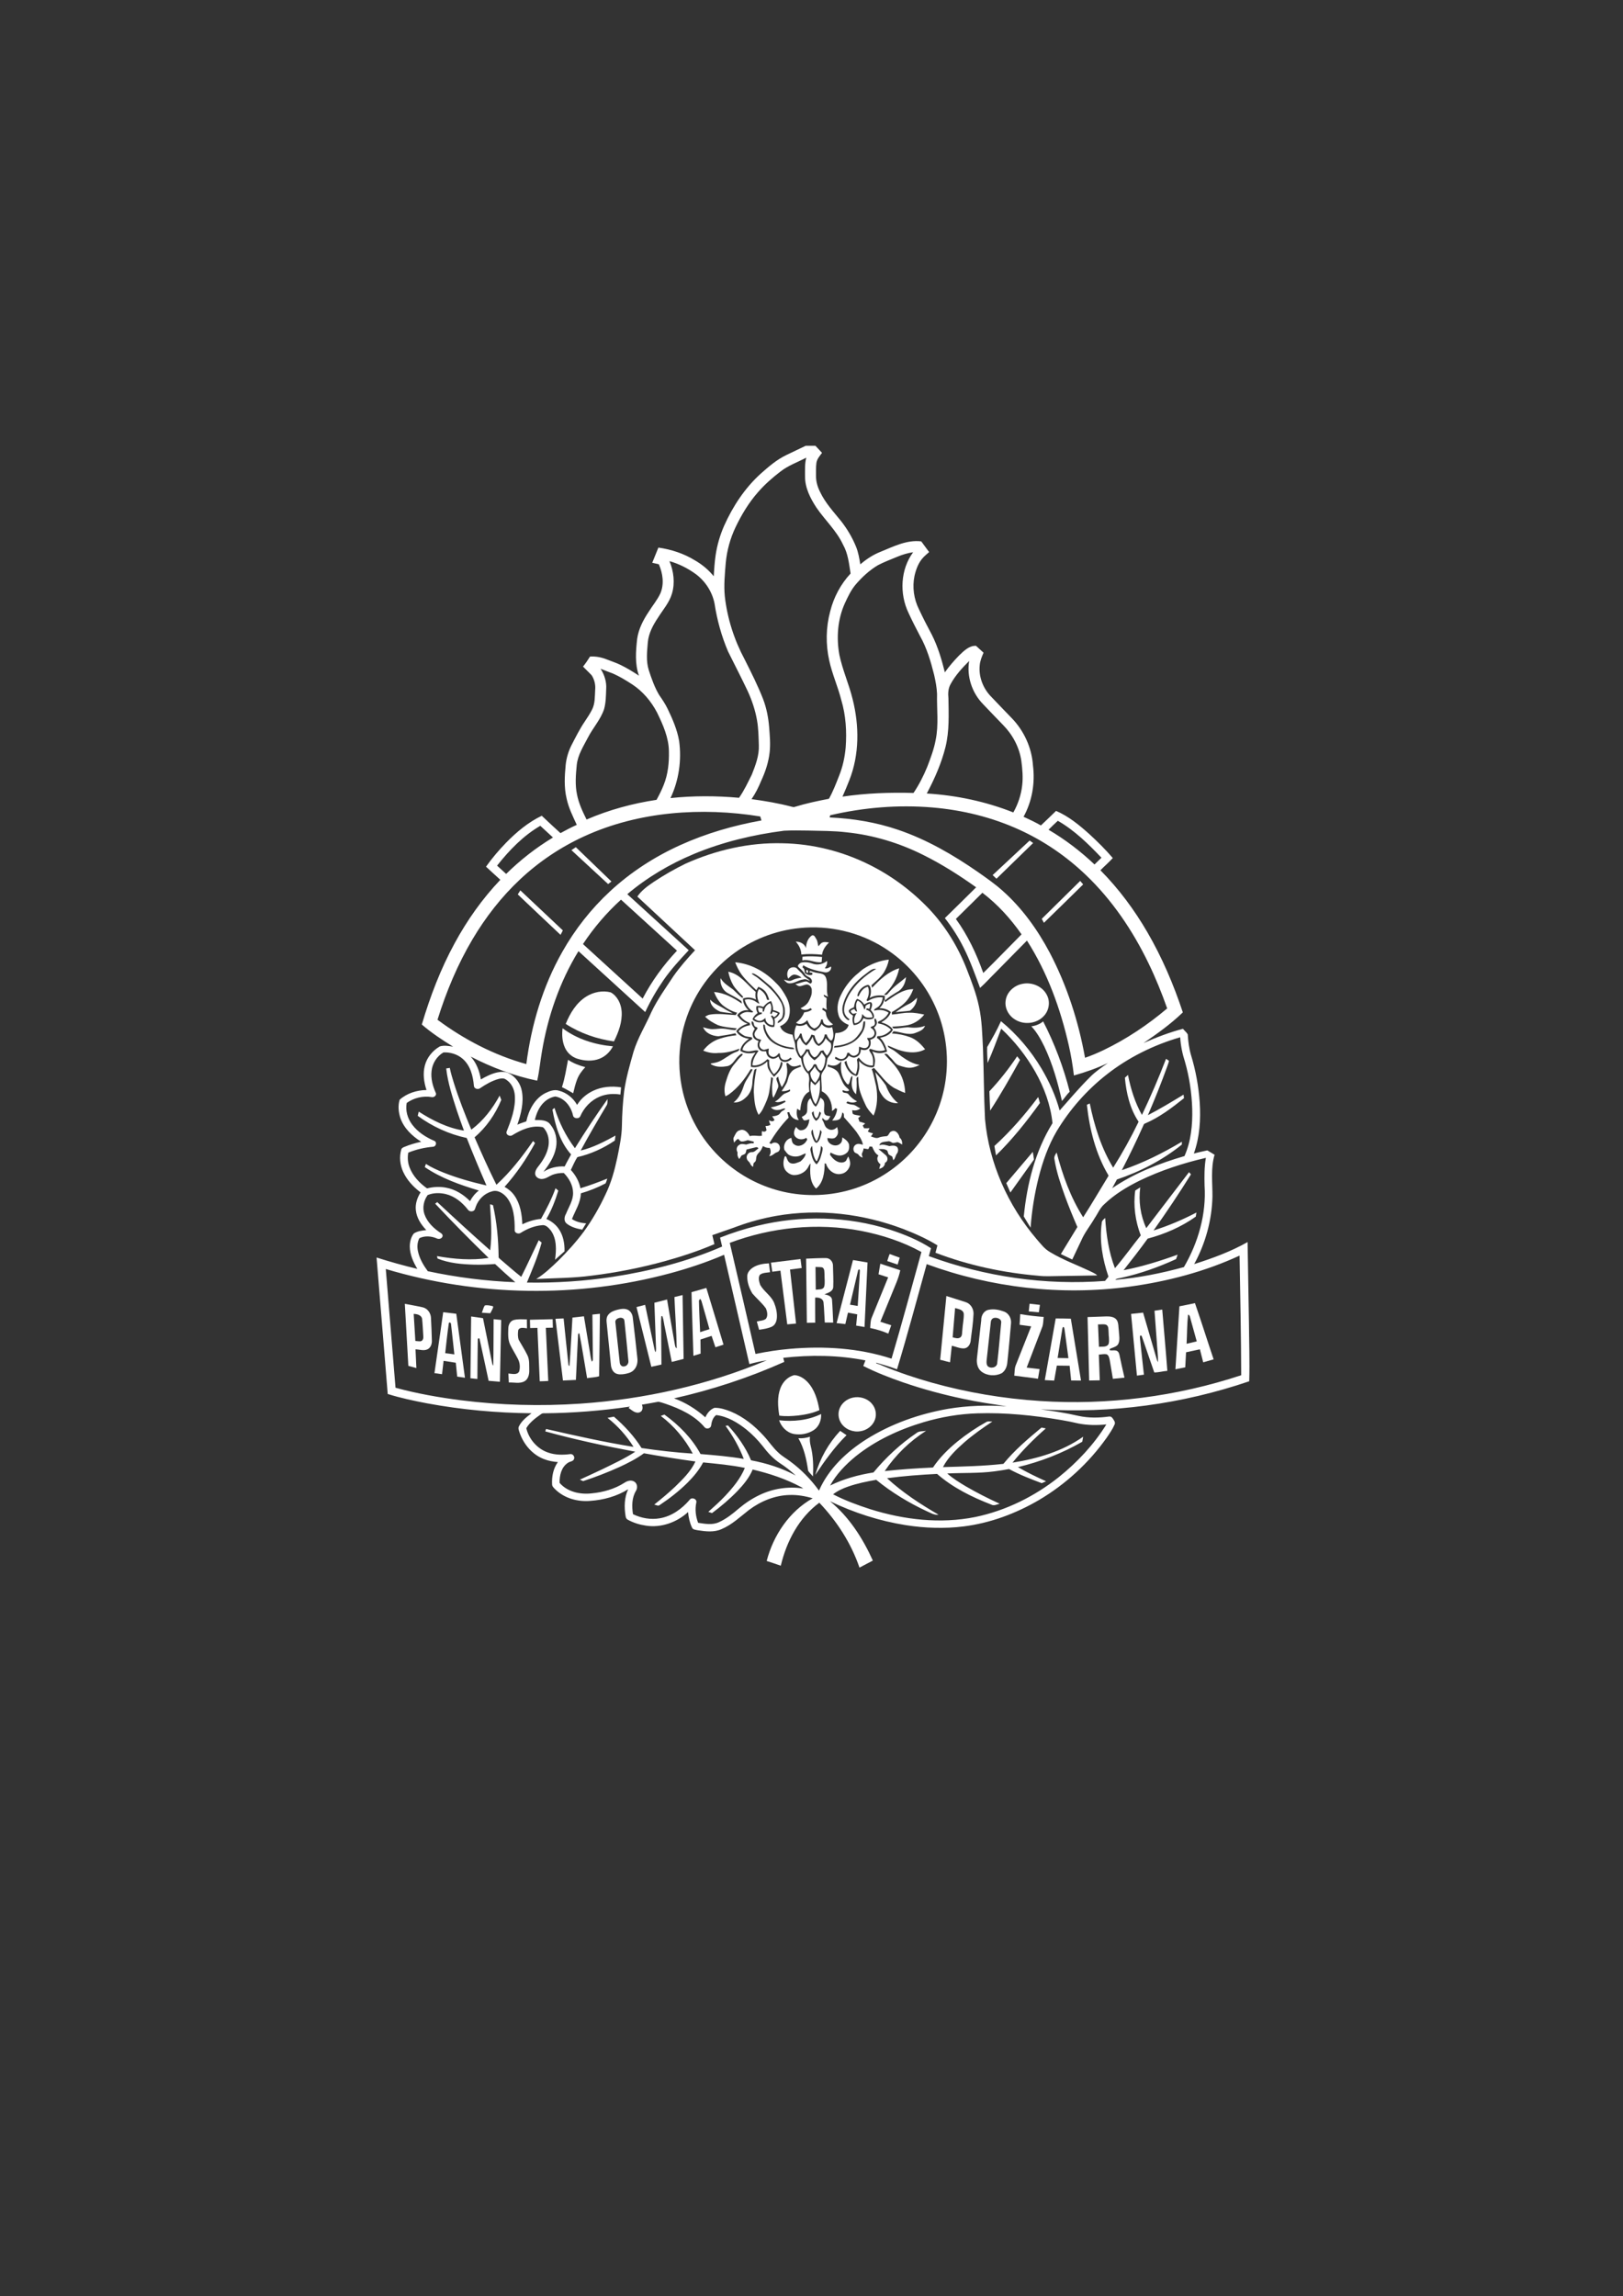 <svg version="1.2" xmlns="http://www.w3.org/2000/svg" viewBox="0 0 2480 3508" width="2480" height="3508">
	<rect x="0" y="0" width="2480" height="3508" fill="#333333" stroke="none"/>
	<defs>
		<clipPath clipPathUnits="userSpaceOnUse" id="cp1">
			<path d="m0 0h2480v3508h-2480z"/>
		</clipPath>
	</defs>
	<style>
		.s0 { fill: #ffffff } 
	</style>
	<g id="Page 1" clip-path="url(#cp1)">
		<g id="Group 1">
			<g id="Group 39">
				<path id="Object 40" fill-rule="evenodd" class="s0" d="m1231.15 681.04h14.86q5.05 5.42 10.1 10.83c-3.51 4.64-7.66 9.25-8.59 15.21-0.92 6.61-0.53 13.33-0.62 19.98-0.12 8.62 2.42 17.06 6.31 24.68 7.97 16.87 20.91 30.58 32.48 44.99 9.04 11.7 16.65 24.53 22.26 38.23 3.54 8.68 5.15 17.99 6.62 27.23 9.31-7.9 19.58-14.76 31.01-19.22 19.75-8.05 40.13-18.57 62.14-15.86q5.96 8.18 12 16.31c-3.17 2.85-6.47 5.56-9.36 8.7-7 7.6-10.63 17.61-12.92 27.51-3.65 17.18-1.06 35.58 6.78 51.25 6.17 13.14 12.79 26.08 19.67 38.86 9.17 18.15 14.98 37.76 19.88 57.42 6.45-9.15 13.83-17.62 21.63-25.64 7.19-6.84 15.15-15.21 25.91-14.9q5.78 5.28 11.59 10.54c-2.66 6.13-5.28 12.42-5.83 19.14-1.88 17.53 5.1 35.5 17.38 47.98 10.32 11.04 20.98 21.76 31.39 32.71 18.87 19.38 30.74 45.42 32.57 72.45 3.4 26.8-1.27 54.65-14.39 78.38 8.98 4.12 17.94 8.34 26.53 13.27 7.85-7.26 15.39-14.86 23.15-22.23 19.03 8.12 35.2 21.45 50.51 35.12 12.7 11.64 24.98 23.79 36.17 36.88-5.89 6.59-12.67 12.37-18.89 18.68 27.97 28.26 51.84 60.42 71.79 94.77 22.49 38.64 40.07 79.98 54.14 122.37-18.31 17.7-39.11 32.59-60.11 46.88 19.52-8.7 39.57-16.33 60.25-21.82 2.4 2.86 5.42 5.28 7.35 8.48 0.64 10.59 1.97 21.19 4.92 31.42 7.24 23.58 11.68 48 13.38 72.6 1.68 26.24 0 53.15-8.97 78.07 6.84-1.76 13.72-3.34 20.63-4.8q5.55 3.29 11.05 6.68c-6.16 20.81-3.08 42.8-3.26 64.15-0.88 35.89-10.69 71.43-27.9 102.9 28.05-8.89 55.92-19.1 81.6-33.65q1.16 61.58 2.07 123.17c0.21 29.83 1.31 59.67 0.43 89.49-102.11 34.8-211 49.63-318.69 42.83 19.47 2.73 38.96 5.63 58.11 10.12 15.17 3.27 30.9 3.05 46.21 0.94 2.13-0.46 4.29 0.61 5.47 2.42 1.84 2.8 4.84 6.13 3.21 9.7-3.17 7.25-7.72 13.78-12.16 20.29-27.22 38.5-62.75 71.07-103.32 95.07-35.38 20.69-74.64 35.35-115.42 40.41-29.2 3.61-58.88 2.59-87.91-1.93-40.22-6.35-79.4-18.91-116.06-36.57 29.15 23.97 50.02 56.54 65.44 90.64q-10.21 5.39-20.42 10.76c-12.67-37.1-34.41-70.86-61.38-99.15-31.17 22.98-50.12 59.14-58.86 96.25-7.1-2.65-14.37-4.82-21.56-7.25 10.15-39.16 34.6-75.7 70.3-95.77-11.38-3.41-23.25-5.42-35.15-5.04-22.6 0.47-44.34 9.51-62.27 22.93-13.46 10.48-26.06 22.63-42.02 29.31-11.37 5.12-24.22 3.49-36.13 1.66-3.13-0.71-7.43-0.7-8.88-4.19-3.47-7.39-5.27-15.49-5.98-23.61-17.15 15.71-41.06 24.35-64.3 20.75-9.75-1.43-19.4-4.34-27.99-9.2-2.03-1.01-2.88-3.19-3.15-5.28-2.3-13.7-2.05-28.35 3.91-41.13-17.39 10.88-37.78 16.42-58.15 17.8-18.92 1.58-38.92-3.89-52.81-17.21-2.16-2.31-5.18-4.55-5.27-7.99-0.62-11.9 1.71-24.34 8.82-34.11-7.27-0.57-14.54-1.88-21.34-4.6-17.7-6.77-30.88-22.42-37.04-40.05-1.01-3.33-2.93-7.1-0.87-10.41 4.23-8.25 11.74-14.11 19.04-19.51-53.48-0.54-106.97-5.42-159.58-15.15-20.25-3.88-40.51-8.1-60.2-14.32-5.63-69.49-11.39-138.98-17.04-208.47 20.54 6.5 41.3 12.36 62.26 17.32-6.14-10.3-11.31-21.71-11.5-33.9-0.01-7.08 1.69-14.49 6.12-20.12 5.59-3.71 12.56-4.49 19.1-5.22-8-8.33-14.76-18.64-15.95-30.38-1.15-9.62 2.14-19.16 7.21-27.23-11.14-8.36-21.02-18.91-26.76-31.73-4.73-10.48-5.93-22.63-2.74-33.7 0.49-2.13 2.56-3.14 4.38-3.9 8.41-3.52 17.18-6.09 26.08-8.01-13.66-8.57-26.23-20.4-31.7-35.92-3-9.01-4.06-19.18-1.2-28.31 11.07-9.9 26.28-14.63 40.99-14.82-4.01-12.06-5.82-25.3-2.42-37.72 3.22-12.23 11.93-22.61 22.78-28.87 6.57-2.06 13.68-0.65 20.34 0.37-16.62-10.25-33.06-21.03-47.84-33.85 12.71-42.92 28.77-84.99 50.25-124.33 19.03-35.02 42.22-67.87 69.74-96.74-7.3-6.7-14.67-13.3-21.9-20.06 9.27-13 19.6-25.24 30.74-36.67 15.95-16.3 33.77-31.21 54.44-41.13 9.35 9.03 19.05 17.7 28.57 26.54 8.19-4.45 16.42-8.85 24.94-12.64-6.07-13.15-12.64-26.26-15.61-40.54-3.98-16.69-2.95-34-1.36-50.92 1.1-10.9 4.35-21.53 9.42-31.25 6.16-11.88 12.15-23.92 19.68-35.02 3.96-5.88 7.88-11.81 11.1-18.13 4.91-9.37 4.26-20.29 4.89-30.53 0.74-7.64-1.16-15.45-5.24-21.92-4.25-4.67-8.99-8.87-13.33-13.46 3.91-4.86 7.4-10.03 10.68-15.33 8.84-0.59 17.7 1.17 25.91 4.48 6.92 2.83 14.13 4.99 20.85 8.35 9.73 4.74 18.99 10.42 28.03 16.38-6.48-18.03-4.78-37.47-2.78-56.12 2.13-15.26 9.39-29.21 17.89-41.86 5.73-9.23 12.89-17.62 17.49-27.52 6.25-14.3 3.88-30.81-2.25-44.73q-5.04-1.11-10.07-2.25c3.1-7.74 6.27-15.46 9.38-23.2 19.67 2.78 38.95 9.07 55.9 19.53 10.92 6.29 20.77 14.42 28.65 24.27 0.75-10.83 1.34-21.69 2.96-32.43 2.29-15.39 6.7-30.43 12.93-44.66 13.29-29.7 31.56-57.51 55.75-79.48 12.19-10.8 24.7-21.66 39.53-28.72 9.83-4.63 19.6-9.37 29.4-14.07zm-250.33 1464.95c1.79 3.96 1.47 9.56-3.02 11.53-6.56 2.74-12.24-3.14-17.26-6.5 0.51-0.52 1.52-1.56 2.03-2.08-43.37 6.38-87.17 9.83-131 10.21-1.7-0.09-3.43 0.09-4.75 1.28-8.48 5.98-17.28 12.35-22.62 21.48 3.9 16.77 16.81 31.64 33.3 37.23 10.89 3.88 22.71 3.8 34.06 2.34 4.07-0.48 7.34 4.45 5.35 8.05-1.7 3.49-6.25 3.11-9.07 5.28-10.1 6.42-13.03 19.42-12.77 30.64 11.81 13.85 31.62 18.09 49.1 16.01 17.42-1.64 34.85-6.56 49.71-16 4.26-2.99 10.23-4.89 15.06-2.05 4.91 2.68 5.65 9.53 2.94 14.06-6.55 10.62-6.57 23.85-4.67 35.82 12.63 6.09 27.08 8.73 40.98 6.27 18.2-3.04 33.83-14.45 45.6-28.22 3.08-4.65 11.49-1.48 10.19 4.15-2.23 10.32-0.98 21.17 2.76 30.99 10.53 1.55 22 3.77 32.02-1.06 11.11-5.08 20.79-12.75 29.99-20.66 9.76-8.24 20.48-15.42 32.05-20.86 20.58-9.87 44.1-13.31 66.64-9.82-1.03-0.75-2.09-1.49-3.17-2.09-23.25-12.54-48.52-20.86-74.16-26.93-5.16 12.39-13.79 22.92-22.98 32.55-12.01 12.46-25.25 23.7-39.11 34.02-1.91-0.65-3.82-1.3-5.72-1.88 8.9-7.92 17.8-15.86 25.96-24.55 11.85-12.71 23.25-26.39 29.9-42.61-21.02-4.34-42.41-6.26-63.74-8.39-6.12 11.6-14.63 21.74-23.86 30.99-12.88 12.75-27.22 23.98-42.31 34-2.53 2.27-5.8-0.16-8.58-0.54 10.86-8.7 21.62-17.56 31.74-27.14 11.86-11.55 24.16-23.49 31.24-38.72-26.33-3.6-52.55-7.81-78.68-12.52-11.56 8.44-24.37 14.95-37.34 20.93-18.11 8.22-36.7 15.37-55.58 21.58q-2.51-1.17-5.02-2.24c11.3-5.25 22.69-10.31 33.91-15.71 17.21-8.45 34.73-16.51 50.8-26.99-46.19-8.65-92.19-18.55-137.52-31 0.28-0.94 0.83-2.8 1.11-3.73 44.35 10.18 88.79 20.11 133.71 27.39-10.57-16.92-24.03-32.05-39.75-44.35q4.9-0.93 9.81-1.82c16.11 13.98 30.86 29.78 42.19 47.93 25.97 3.8 52.06 6.79 78.25 8.5-11.91-22.38-28.56-42.32-48.83-57.58 1.83-0.71 3.67-1.37 5.5-2.06 22.17 16.07 42.14 36.04 55.21 60.29 22.08 1.83 44.22 3.66 66.07 7.47-6.92-18.05-16.5-35.01-27.89-50.59 0.95-0.13 2.89-0.37 3.85-0.51 14.35 15.77 26.97 33.42 35.17 53.18 23.72 4.55 47.06 11.74 68.34 23.32-7.72-7.15-16.05-13.66-24.9-19.36-10.26-6.9-18.57-16.28-26-26.06-7.36-9.14-15.58-17.6-24.68-24.99-13.37-10.61-28.87-19.96-46.09-22.01-5.04 3.76-6.96 10.14-7.68 16.13-0.62 4.29-6.92 5.89-9.76 2.76-15.24-18.26-37.65-28.5-59.7-36.05-3.71-1.15-7.38-2.59-11.23-3.18-8.37 1.42-16.7 3.21-25.1 4.47zm216.02-71.58q0.75 3.09 1.56 6.22c-54.1 24.13-110.64 42.75-168.43 55.73 17.68 6.33 33.84 16.52 47.83 28.98 2.66-6.29 7.42-12.1 13.95-14.53 8.72-0.22 17.22 2.65 25.25 5.82 19.34 8.07 35.94 21.58 49.97 36.96 7.63 8.16 13.7 17.68 21.99 25.24 5.54 5.56 12.52 9.25 18.72 13.97 16.79 12.44 31.54 27.56 43.77 44.49 14.63-33.38 42.17-59.33 72.57-78.51 37.87-23.71 80.8-38.79 124.72-46.44 29.55-4.99 59.72-5.76 89.57-3.86-22.25-3.45-44.57-6.62-66.6-11.43-31.18-6.55-62.01-14.9-92.16-25.28-20.56-7.18-40.97-15.01-60.41-24.91 1.05-2.87 2.17-5.7 3.27-8.53-41.29-8.1-83.83-8.63-125.57-3.92zm528.92-108.71c-104.03 14.07-211.24 1.69-309.73-34.42-14.9 53.63-29.21 107.44-45.38 160.7-10.4-4-21.15-7-31.81-10.11 0.05 0.27 0.17 0.78 0.22 1.04 3.33 0.97 6.56 2.25 9.73 3.71 24.45 10.16 49.62 18.57 75.11 25.75 53.88 15.08 109.34 24.36 165.16 27.99 103.79 6.8 208.8-6.76 307.55-39.35-0.2-60.93-1.44-121.85-2.5-182.77-53.16 24.58-110.43 39.57-168.35 47.46zm-701.77-20.45c-141.72 38.17-293.94 35.51-434.48-6.53 4.94 60.46 9.91 120.92 14.84 181.38 32.77 8.96 66.33 14.83 100.01 19.16 60.53 7.6 121.81 9.26 182.67 5.13 97.59-6.71 194.43-28.38 284.72-66.23-9.01 1.44-17.91 3.43-26.7 5.84-12.88-55.67-25.81-111.33-38.63-167.01-26.72 11.47-54.38 20.67-82.43 28.26zm91.11-46.46c13.27 56.54 26.27 113.14 39.34 169.73 17.28-3.63 34.78-6.24 52.38-7.79 52.09-4.6 105.53-1.32 155.48 14.96 16.03-54.07 30.6-108.58 45.68-162.93-28.69-15.85-60.24-26.1-92.35-32.32-66.85-12.8-136.96-5.48-200.53 18.35zm-55.32-593.92c-36.53 15.26-71.01 35.66-101.26 61.22 31.28 28.56 62.6 57.08 93.9 85.63-13.65 14.54-27.17 29.3-38.58 45.71-10.65 15.43-20.03 31.75-27.92 48.76-34.05-30.98-67.98-62.08-102-93.06-28.68 46.81-46.82 99.61-55.86 153.63-2.62 14.72-3.8 29.67-7.23 44.24-35.43-7.31-69.53-20.21-101.62-36.81 8.86 9.56 13.49 22.24 15.56 34.93 7.91-4.63 16.24-8.81 25.25-10.76 5.6-1.18 11.75-1.45 17.03 1.1 10.84 5.3 18.48 16.1 20.47 27.94 3.04 17.19-1.43 34.61-6.98 50.83 4.44-1.99 9.08-3.47 13.67-5.04 3.67-17.1 12.63-34.48 28.59-42.96 6.58-3.19 14.24-6.4 21.57-3.85 11.68 3.04 21.57 11.22 27.47 21.65 5.74-9.57 14.69-16.98 24.74-21.69 13.14-6.23 28.18-7.36 42.44-5.18q-0.4 5.52-1.01 11.06c-10.45-1.71-21.45-1.04-31.32 3.03-13.56 5.52-24.38 16.91-30.08 30.32-2.3 4.41-10.34 3.45-11.08-1.69-2.94-13.44-12.91-26.42-27.09-28.71-6.18 1.08-11.96 4.06-16.58 8.26-7.91 7.19-12.2 17.42-14.59 27.64 8.15 0.14 18.58-0.51 23.81 7.08 8.02 9.65 10.96 22.97 8.48 35.21-2.53 13.92-10.62 25.9-19.12 36.89 9.53-6.19 21.13-8.85 32.41-8.19 2.99-6.26 6.54-12.23 9.82-18.34-16.98-18.81-24.18-44.2-28.52-68.61q1.57-1.27 3.15-2.49c6.97 22.01 17.26 43.12 31.23 61.55 15.81-25.51 32.4-50.56 49.81-75-0.23 2.94 0.35 6.2-1.02 8.94-13.73 22.97-27.32 46.04-39.99 69.63 18.89-4.47 36.27-13.63 53.2-22.86q-0.51 3.79-1.05 7.61c-17.36 11.74-36.74 20.67-57.23 25.32-3.99 6.1-6.74 13.02-9.98 19.58 7.17 7.85 12.65 17.43 14.66 27.96 13.92-4.2 27.55-9.32 41.04-14.72-0.94 2.42-1.39 5.14-2.77 7.38-11.99 6.23-24.6 11.41-37.64 15.08-0.25 14.27-8.57 26.41-13.58 39.31 6.37 4.27 14.12 6.09 21.69 6.51q-2.99 4.83-5.96 9.68c-8.45-1.55-17.23-3.91-24-9.43-4.43-3.75-3.48-10.28-0.79-14.77 4.16-10.46 11.02-20.43 10.77-32.1-0.12-11.57-6.22-22.18-14.16-30.24-5.89-0.17-11.83 0.69-17.34 2.79-5.41 2.21-10.25 6.32-16.35 6.38-4.2 0.03-8.97-2.44-9.93-6.82-0.85-5.07 2.29-9.56 5.32-13.28 6.93-8.85 12.87-18.92 14.81-30.13 1.56-8.78-0.13-18.27-5.41-25.54-1.21-1.63-2.46-3.66-4.74-3.67-16.12-2.8-31.87 4.44-45.28 12.7-3.54 2.26-9.76-0.73-8.6-5.29 6.99-17.75 14.15-36.44 12.66-55.88-0.73-9.46-5.29-18.95-13.53-24.02-3.23-2.49-7.58-1.86-11.25-0.93-10.27 2.85-19.61 8.29-28.38 14.23-3.14 2.37-8.93 0.79-9.33-3.45-1.24-15.05-5.32-31.26-17.19-41.54-7.99-6.98-18.85-10.28-29.36-9.77-10.01 5.77-16.86 16.6-18.13 28.08-1.44 11.66 1.69 23.35 6.5 33.91 1.56 3.65-2.89 7.1-6.32 6.28-13.27-2.21-27.28 1.12-38.2 8.94-2.24 11.45 1.27 23.56 8.17 32.83 8.56 11.62 21.13 19.59 34.23 25.21 4.11 1.94 2.49 8.43-1.83 8.84-13.08 1.12-26.01 4.09-38.18 9.03-1.36 7.57-0.79 15.5 2.02 22.69 5.08 13.21 15.27 23.85 26.66 31.95 9.48-2.45 19.48-2.98 29.12-1.1 14.05 2.57 26.66 10.43 36.55 20.56 3.3-6.28 7.85-11.91 13.51-16.22-28.76-8.57-57.61-18.79-82.61-35.77q0.84-2.45 1.68-4.88c8.31 5.3 17.34 9.34 26.45 13.05 21.41 8.54 43.69 14.75 66.14 19.92-10.55-23.99-20.6-48.18-30.2-72.56-26.98-5.76-52.66-17.52-74.86-33.88 0.51-2.16 0.99-4.3 1.54-6.42 21.07 13.53 44.13 25.14 69.11 29.02-3.75-10.16-7.44-20.35-10.87-30.64-6.78-21.03-13.78-42.27-16.27-64.32q2.74-0.47 5.48-0.86c1.5 7.59 3.76 15.02 6.03 22.41 7.67 24.44 17.01 48.31 26.89 71.94 18.31-13.61 32.44-32.11 43.23-52.04 0.84 2.19 1.73 4.38 2.56 6.59-9.06 21.78-22.79 41.83-40.83 57.13 10.61 24.42 21.52 48.73 33.38 72.56 21.5-19.71 39.56-42.88 56.03-66.88q1.47 1.55 2.95 3.13c-12.91 23.96-28.39 46.63-46.54 66.92 5.94 3.24 11.23 7.72 15.1 13.31 8.91 12.71 11.46 28.63 12.04 43.83 8.97-4.31 18.62-7.3 28.54-8.21 8.41-15.09 16.39-30.53 22.23-46.82 1.41 1.2 2.77 2.41 4.18 3.64-4.54 14.98-10.24 29.74-18.17 43.27 7.46 3.28 14.2 8.36 18.8 15.15 6.94 9.93 9.18 22.37 8.9 34.31-4.84 4.27-9.62 8.63-14.48 12.89 2.09-14.96 2.81-31.89-6.48-44.76-3.35-4.11-7.9-9.21-13.79-8.01-11.43 0.99-22.31 5.45-31.95 11.53-3.36 2.56-9.85 0.55-9.45-4.21 0.13-17.03-1.18-35.67-12.01-49.65-5.4-6.57-14.41-12.4-23.14-9.2-11.32 3.05-20.38 12.22-24.28 23.15-0.67 1.72-1.04 3.61-2.04 5.19-2.56 2.88-7.75 2.69-9.94-0.52-8.59-11-20-20.47-33.8-23.85-9.1-2.19-19.12-2.14-27.81 1.52-6 8.32-8.3 19.5-4.84 29.3 4.34 12.5 14.51 21.97 25.38 28.99 1.85 1.01 2.93 3.4 1.98 5.42-1.39 3.12-5.55 3.98-8.47 2.55-8.28-3.65-18.41-4.45-26.64-0.43-3.28 6.07-3.63 13.33-2.21 19.99 2.35 11.23 8.31 21.31 15.02 30.46 44 9.41 88.79 15.08 133.75 16.86q-15.75-13.57-30.91-27.81c-10.5 0.76-21.06 1.19-31.58 0.98-19.05-0.58-38.59-2.14-56.41-9.4-0.18-0.94-0.55-2.77-0.73-3.71 25.94 4.64 52.68 6.85 78.85 2.83q-41.82-40.51-81.69-82.91 1.59-1.21 3.19-2.39c26.64 24.89 53.51 49.53 80.86 73.64 3.07-23.34 1.18-46.97-0.21-70.36q2.25 0.65 4.52 1.36c5.86 25.91 8.3 52.54 8.6 79.08-0.23 1.51 1.27 2.26 2.17 3.21 10.75 9.11 21.26 18.55 32.38 27.23 9.36-18.39 17.78-37.33 26.76-55.93q2.21 1.75 4.42 3.54c-5.62 21.02-14.19 41.1-22.53 61.15 44 0.74 88.05-2.18 131.54-8.79 57.1-8.87 113.69-23.19 166.8-46.22q-1.5-6.87-3.15-13.68c18.54-7.3 37.57-13.4 56.94-18.08 66.65-16.31 137.87-14.9 203.31 6.18 21.59 7.1 42.9 15.74 62.06 28.1q-1.64 6.05-3.28 12.09c85.71 31.52 178.12 44.91 269.22 37.88q2.63-3.23 5.24-6.49c-8.94-26.26-14.13-54.49-10.26-82.19 0.07-3.38 3.01-5.43 5.24-7.51 1.68 26.03 5.43 52.28 14.91 76.73 13.8-16.13 26.18-33.5 39.45-50.09-8.32-21.69-11.61-45.44-8.44-68.52q3.82-2.46 7.67-4.89c-2.81 21.08 0.23 43 9.21 62.32 21.75-28.51 43.57-56.97 65.29-85.5q1.49 1.65 2.99 3.34c-18.19 29.14-37.31 57.71-57.18 85.72 22.63-7.08 44.5-16.49 65.55-27.39q-0.54 3.12-1.04 6.27c-22.07 15.7-47.35 26.64-73.48 33.59-11.87 16.4-24.27 32.4-36.83 48.26 28.16-5.48 55.66-13.98 82.6-23.77-0.82 2.24-1.61 4.54-2.41 6.8-26.77 12.25-54.68 22.2-83.46 28.53-3.15 0.92-7 0.54-9.41 3.15 35.47-3.07 70.59-10.05 104.89-19.5 21.84-37.4 34.42-81.01 31.55-124.5-0.33-14.14-0.44-28.43 2.01-42.4-34.77 8.07-68.97 19.19-101.14 34.77-19.44 9.57-38.29 20.91-53.99 35.99-6.73 5.78-9.93 14.3-14.88 21.47-6.61 11.47-15.2 21.81-20.41 34.04q-6.88 14.52-13.77 29.05-8.72-4.13-17.42-8.28c8.39-13.81 16.85-27.57 25.27-41.35-6.7-15.43-13.09-31.02-18.89-46.82-6.57-18.35-13.02-36.93-16.07-56.25-1.16-3.99 1.09-7.58 3.27-10.7 9.05 34.52 21.27 68.66 40.52 98.89 13.39-20.73 25.74-42.16 38.66-63.21l0.03-0.72c-19.47-32.67-28.9-70.38-33.01-107.91q2.17-1.04 4.4-2.03c6.98 34.16 17.55 68.12 35.77 98.08 14.23-22.64 27.27-46.08 38.86-70.18-13.32-19.78-18.79-43.78-20.96-67.22q2.34-2.16 4.73-4.27c4.15 21.21 10.68 42.21 21.33 61.11 13.33-28.11 25.7-56.7 36.84-85.75 1.49 1.03 2.99 2.08 4.52 3.1-0.72 3.34-2.01 6.52-3.13 9.74-8.9 24.75-18.74 49.14-29.14 73.29 18.62-9.62 36.57-20.5 54.47-31.39q0.34 2.68 0.69 5.42c-18.58 14.86-37.82 29.49-59.87 38.82-1.6 0.45-1.87 2.22-2.53 3.5-10.18 22.88-21.11 45.42-32.59 67.66 32.13-10.88 62.68-26.05 91.74-43.47-0.01 1.09-0.04 3.28-0.06 4.37-29.34 23.74-63.5 41.26-99.19 53.32-2.38 4.46-4.82 8.89-7.23 13.33 33.52-22.88 71.71-37.81 110.48-49.11 10.02-22.59 12.46-47.71 11.83-72.17-0.79-24.17-4.36-48.3-10.98-71.56-4.03-12.22-6.61-24.92-7.42-37.76-40.65 11.81-79.31 30.91-112.6 57.14-30.32 23.78-56.17 53.2-76.02 86.21-12.91 21.94-21.37 46.2-27.66 70.79-6.31 25.16-10.43 50.88-12.3 76.75-3.65-5.6-6.87-11.46-10.41-17.12 4.89-49.7 17.42-99.69 43.87-142.5-2.81-27.82-12.73-54.55-26.45-78.78-13.93-24.27-31.41-46.57-51.9-65.63-6.82 17.52-12.96 35.38-20.88 52.41-0.2-8.09-1-16.25-0.57-24.32 7.62-12.83 14.96-25.88 21.07-39.52 24.64 20.26 45.59 44.93 61.9 72.33 11.87 20.07 21.68 41.53 27.74 64.1 15.16-17.16 30.01-34.65 46.24-50.83 8.19-8.4 17.95-15 27.53-21.68-16.7 7.91-34.17 14.02-51.94 19.04-1.78-15.41-4.39-30.72-7.8-45.85-12.76-56.25-32.73-111.5-63.95-160.26-15.97 16.28-32.01 32.48-48.01 48.74-7.94 7.78-15.36 16.14-23.65 23.56-7.72-20.79-15.15-41.75-25.17-61.59-7.97-15.95-17.61-31.03-28.62-45.04 16.1-15.51 31.82-31.4 47.79-47.06-25.74-18.33-52.49-35.41-80.85-49.45-36.56-18.29-76.29-30.36-116.99-34.55-19.68-2.41-39.51-2.13-59.29-2.68-12.09-0.16-24.19-0.38-36.25 0.21-47.38 6.08-94.32 17.29-138.44 35.75zm208.69-59.33c-0.16 0.82-0.5 2.49-0.66 3.31 35.55 1.59 71.05 7.38 104.76 18.95 43.8 14.89 84.15 38.33 122.03 64.61 12.89 9.06 25.89 18.08 37.61 28.64 29.69 26.42 53.13 59.22 71.71 94.19 26.38 50.26 44.01 104.94 54.05 160.76 9.61-3.19 18.89-7.29 28.05-11.57 35.12-16.84 67.75-38.69 97.46-63.81-8.27-23.55-17.69-46.69-28.57-69.15-24.16-49.97-55.76-96.8-96.1-135.15-29.55-28.2-63.74-51.6-100.92-68.55-41.97-19.24-87.47-30.31-133.41-34.18-52.2-4.37-105.04 0.03-156.01 11.95zm-243.28-2.8c-45.83 4.57-91.17 15.9-133.05 35.21-35.78 16.41-68.84 38.66-97.52 65.6-28.49 26.69-52.65 57.79-72.54 91.33-22.91 38.57-40.24 80.26-53.58 123.04 40.77 30.28 86.7 54.18 135.74 67.76 7.66-59.83 25.1-118.86 54.97-171.47 19.4-34.38 44.07-65.81 73.07-92.6 31.53-29.28 68.17-52.84 107.32-70.56 39.44-17.88 81.35-29.96 123.93-37.61q-0.93-3.05-1.84-6.09c-45.06-7.28-91.06-9.11-136.5-4.61zm-265.63 79.73q6.93 6.34 13.87 12.66c21.59-21.22 45.59-40.02 71.55-55.64-6.42-6-12.91-11.93-19.39-17.87-26.11 15.2-47.42 37.34-66.03 60.85zm842.64-54.85c25.38 14.89 48.9 32.87 70.25 53.08q5.32-5.15 10.64-10.31c-20.09-21.08-41.24-41.88-66.69-56.44-4.88 4.41-9.55 9.05-14.2 13.67zm-711.38 174.69q45.6 41.62 91.2 83.26c13.91-26.75 31.82-51.25 52.46-73.17-28.58-25.91-57.01-51.99-85.56-77.94-22.1 20.08-41.65 42.94-58.1 67.85zm569.8-38.39c18.26 25.07 31.51 53.43 41.86 82.57 19.77-19.39 38.92-39.42 58.49-59.02-16.7-23.94-36.54-45.87-59.84-63.54-13.56 13.28-26.9 26.77-40.51 39.99zm-542.9-382.21c5.87 9.06 9.34 20 8.56 30.87-0.39 10.3-0.4 20.8-3.21 30.79-5.25 15.89-16.91 28.42-24.51 43.12-6.94 13.47-15.63 26.67-17.25 42.11-1.48 14.95-2.76 30.22 0.35 45.06 2.6 13.54 8.52 26.13 14.64 38.38 34.09-14.75 70.22-24.56 106.92-30.09 4.07-7.42 7.92-14.97 10.98-22.87 6.49-16.08 8.28-33.64 7.94-50.85-0.18-21.28-9.09-41.11-18.26-59.89-8.99-17.11-21.91-32.42-38.2-42.99-9.42-6.08-19.03-12-29.36-16.46-6.19-2.42-12.49-4.57-18.6-7.18zm534.65 23.8c-3.61 6.6-3.89 14.27-3.11 21.6 0.37 24.59 1.47 49.59-4.39 73.69-6.2 25.03-16.65 48.78-28.72 71.48 45.23 2.75 90.14 12.2 132.29 28.94 7.06-12.59 11.79-26.52 13.45-40.89 1.55-12.56 0.44-25.25-1.21-37.74-2.96-20.75-13.27-40.12-27.92-54.96-10.22-10.71-20.65-21.21-30.74-32.03-16.68-17.08-25.1-42.14-21.08-65.79-10.81 10.75-21.3 22.18-28.57 35.7zm-429.41-188.24c6.45 15.54 8.7 33.25 3.86 49.56-4.03 13.81-13.81 24.74-21.3 36.72-7.58 11.31-14.34 23.8-15.62 37.61-1.13 14.09-2.89 28.64 1.39 42.41 4.29 13.14 8.85 26.38 15.99 38.29 4.71 6.74 9.28 13.6 12.88 21.01 7.58 15.76 14.68 32.05 17.62 49.39 3.93 29.47-0.48 60.07-13.23 86.99 34.78-3.62 69.91-3.57 104.72-0.42 7.84-11.07 13.5-23.41 19.56-35.49 5.65-14.27 11.35-29.18 10.71-44.79-0.43-12.75-0.57-25.59-2.8-38.19-2.66-15.34-7.66-30.21-14.13-44.34-9.63-20.41-20.08-40.43-30.08-60.65-10.04-23.49-16.87-48.34-20.73-73.57-3.61-17.93-14.23-34.16-28.95-44.97-12.06-8.69-25.55-15.5-39.89-19.56zm348.15-6.68c-9.88 4.13-19.96 7.87-29.46 12.82-13.06 7.72-24.31 18.18-34.16 29.64-7.12 8.46-11.86 18.55-16.46 28.5-11.14 24.56-13.22 52.58-8.43 78.94 4.82 23.15 14.72 44.85 20.29 67.81 10.19 40.42 10.41 84.41-5.03 123.55-3.38 8.45-6.74 16.92-10.52 25.21 35.92-5.29 72.29-6.64 108.55-5.6 8.37-12.48 15.25-25.89 20.92-39.78 5.13-13.4 10.28-26.89 12.9-41.05 4.84-23.3 1.61-47.15 2.14-70.71-0.42-9.75-2.31-19.4-4.46-28.9-5.08-20.45-11.17-40.91-21.54-59.37-6.16-11.64-12.11-23.41-17.64-35.36-13.96-29.16-12.36-66.29 7.11-92.61-8.33 1.21-16.46 3.64-24.21 6.91zm-178.57-130.17c-12.21 9.38-23.88 19.58-34.01 31.21-14.22 16.07-25.39 34.61-34.62 53.93-8.12 17.09-13.21 35.59-14.94 54.44-1.39 16.97-3.12 34.08-1.42 51.1 3.78 33.72 14.35 66.58 30.38 96.46 10.02 19.97 20.13 39.95 28.24 60.79 5.12 13.55 7.9 27.91 9.1 42.33 0.98 12.89 2.24 25.88 0.76 38.78-1.7 15.12-6.52 29.76-12.95 43.5-3.99 9.76-8.7 19.22-14.68 27.92 20.61 2.78 41.15 6.28 61.29 11.56 1.6 0.4 3.28 0.91 4.9 0.21 17.06-5.22 34.54-8.97 52.06-12.31 6.27-11.2 10.86-23.24 15.53-35.16 5.56-13.7 8.69-28.3 10.03-43 1.82-24.37 0.34-49.22-6.71-72.72-5.12-20.42-13.96-39.71-18.39-60.3-5.52-24.69-5.14-50.69 1.46-75.14 5.36-21.45 16.04-41.63 31.16-57.81-2.41-14.96-3.86-30.56-11.5-44-9.86-21.37-27.53-37.45-40.66-56.64-9.26-14.12-17.45-30.05-17.44-47.34 0.12-9.69-0.67-19.57 1.92-29.01-13.26 6.87-27.61 11.93-39.51 21.2zm218.7 1452.35c-37.13 11.1-73.1 27.64-103.48 51.96-15.41 12.61-29.69 27.23-39.32 44.8 20.8-10.26 43.44-16.35 66.28-19.98 19-23.02 41.11-43.54 65.83-60.29 4.08-3.32 9.68-2.36 14.56-3.25-25.05 15.8-46.69 36.9-63.25 61.45 24.51-2.72 49.13-4.3 73.76-5.44 10.22-15.28 23.43-28.33 37.63-39.91 13.68-11.09 28.35-20.96 43.73-29.53 2.8-1.8 6.27-0.64 9.39-0.78-14.7 9.73-29.15 19.9-42.5 31.45-12.61 11.12-25.14 23.05-32.99 38.14 30.82-0.94 61.72-1.49 92.39-4.98 16.94-20.89 37.66-38.31 58.26-55.47q3.24 0.64 6.52 1.36c-18.32 16.03-35.61 33.33-50.92 52.29 37.97-6.1 76.27-17.15 107.97-39.65-0.47 2.52-0.87 5.11-1.33 7.66-30.6 17.71-63.95 30.54-98.29 38.79 13.86 8.11 28.35 15.08 43 21.63q-3.33 1.46-6.65 2.9c-16.97-6.4-33.97-12.92-49.95-21.58-7.27 1.35-14.58 2.57-21.93 3.48-24.06 3.24-48.38 2.06-72.56 3.29 8.66 7.61 18.49 13.74 28.38 19.61 16.81 9.77 34.16 18.6 51.86 26.65-4.2 0.85-8.68 3.64-12.83 1.29-29.68-11.46-58.77-25.85-82.9-46.88-25.56 1.25-51.1 3.2-76.48 6.57 23.74 21.82 50.86 39.61 78.7 55.69-6.6 1.03-12.22-2.84-18-5.3-27.5-12.84-53.71-28.66-77.2-47.92-14.49 2.51-28.96 5.45-42.88 10.28-8.2 2.81-16.16 6.5-23.06 11.83 18.05 9.34 37.22 16.42 56.54 22.66 51.69 16.25 107.44 22.82 160.93 11.99 46.59-9.71 90.38-31.39 127.54-60.98 28.25-22.7 53.48-49.55 72.57-80.45-14.2 1.46-28.65 1.35-42.67-1.4-8.66-2.06-17.38-3.79-26.15-5.27-42.32-7.18-85.29-11.64-128.27-10.25-27.86 0.84-55.53 5.63-82.23 13.54z"/>
				<path id="Object 41" class="s0" d="m1516.77 1336.92q28.26-26.39 56.52-52.75 2.67 1.86 5.38 3.75c-18.69 18.16-37.33 36.38-56.02 54.54q-2.94-2.78-5.88-5.54z"/>
				<path id="Object 42" fill-rule="evenodd" class="s0" d="m1047.68 1319.4c46.38-20.76 97.2-32.51 148.16-31.09 46.05 0.83 91.74 12.35 132.9 32.94 34.02 16.93 64.9 40.04 91.08 67.55 25.12 26.59 44.45 58.37 57.64 92.43 7.18 18.51 14.45 37.14 18.47 56.66 4.64 21.06 4.95 42.72 6.09 64.17 1.29 35.9 1.36 71.85 3.11 107.74 6.13 67.33 35.01 131.75 78.71 183.07 6.25 7.11 11.98 15.03 20.36 19.83 19.4 11.81 40.85 19.59 61.32 29.27 3.75 2.01 8.02 3.41 11.04 6.56-19.08 0.42-38.16 0.61-57.24 0.94-10.9 0.02-21.83 0.91-32.67-0.44-53.66-4.59-106.86-15.88-157.21-35.18 0.98-3.74 1.91-7.51 2.97-11.22-16.21-10.12-33.79-17.85-51.56-24.79-61.62-23.55-129.54-31.79-194.7-20.29-20.09 3.52-39.88 8.83-59.04 15.83-12.79 4.82-25.82 8.92-38.66 13.61 1.15 4.54 2.15 9.13 3.21 13.7-24.5 10.58-49.94 18.84-75.61 26.02-36.73 10.14-74.21 17.52-112.03 22.16-28.04 3.8-56.39 3.68-84.62 5.13 12.4-7.73 23.07-17.83 33.54-27.93 14.05-13.93 27.41-28.64 39.2-44.55 12.83-17.77 23.83-36.83 33.07-56.69 8.66-17.7 13.88-36.8 17.99-55.99 3.28-16.33 6.88-32.74 7.11-49.47 0.27-17.36 1.33-34.72 3.39-51.95 2.88-20.56 8.68-40.55 14.31-60.49 6.52-21.45 18.56-40.6 27.49-61.07 9.29-19.35 21.98-36.75 33.66-54.68 9.84-14.04 21.23-26.91 32.86-39.47-29.36-27.34-58.8-54.62-88.14-81.97 6.36-9.49 15.87-16.2 25.18-22.53 15.58-10.3 31.82-19.66 48.62-27.81zm174.26 98.45c-37.82 3.7-74.46 18.33-104.47 41.63-31.04 23.95-54.99 56.98-67.95 93.99-15.96 45.12-15.33 95.88 1.8 140.59 13.79 36.39 38.31 68.57 69.61 91.68 25.83 19.16 56.24 32.09 87.98 37.29 36.95 6.12 75.58 1.97 110.29-12.15 33.69-13.62 63.57-36.45 85.65-65.32 21.17-27.54 35.12-60.58 40-94.99 5.58-38.53-0.04-78.65-16.28-114.06-16.52-36.33-43.97-67.55-77.82-88.67-38.04-23.97-84.13-34.58-128.81-29.99z"/>
				<path id="Object 43" class="s0" d="m873.13 1298.79q3.39-2.24 6.75-4.49 27.21 26.21 54.41 52.44-2.55 1.92-5.07 3.88-28.13-25.83-56.09-51.83z"/>
				<path id="Object 44" class="s0" d="m1591.85 1403.75c19.55-19.34 39.15-38.62 58.73-57.93q2.26 2.65 4.53 5.33c-20.02 19.54-39.83 39.27-59.97 58.67q-1.64-3.04-3.29-6.07z"/>
				<path id="Object 45" class="s0" d="m791.18 1366.44q2-3.08 3.93-6.17 32.47 30.56 64.94 61.15-1.77 3.39-3.52 6.81c-21.78-20.6-43.69-41.07-65.35-61.79z"/>
				<path id="Object 46" class="s0" d="m1240.68 1429.11c3.62-1.25 5.05 2.97 6.51 5.33 2.44 3.3 2.06 7.56 3.44 11.28 2.03-2.22 3.68-5.27 6.83-6.03 3.07-1.03 6.31-0.24 9.42 0.2-5.35 4.95-9.81 11.3-10.82 18.68-10.48-1.09-21.1-1.52-31.58-0.31-0.14-7.42-3.62-14.24-8.51-19.63 6.64-0.14 13.52 3.16 15.55 9.88 0.24-7.28 2.81-15.22 9.16-19.4z"/>
				<path id="Object 47" class="s0" d="m1226.14 1461.71c9.96-1.17 20.04-0.65 30 0.31-0.2 2.61-0.45 5.24-0.67 7.88-10.04 1.62-19.44-5.11-29.48-2.65q0.05-2.78 0.15-5.54z"/>
				<path id="Object 48" fill-rule="evenodd" class="s0" d="m1318.69 1480.65c11.78-7.82 25.3-13.09 39.4-14.59-0.98 6.99-3.9 13.52-7.44 19.56-5.05 7.68-12.36 13.47-19.07 19.63 0.27 0.93 0.8 2.8 1.07 3.73 11.66-12.32 24.72-24.69 41.37-29.68-3.02 15.45-11.26 29.76-23.04 40.18 4.3 2.39 6.27-2.73 8.88-5.09 7.06-8.45 16.57-14.15 24.57-21.57-0.81 8.99-5.19 18.61-13.69 22.72-6.19 4.03-12.96 7.56-18.16 12.84-0.99-2.23-0.88-4.58-0.32-6.88-7.86-1.58-16.36-0.99-23.39 3.1 1.96-5.05 2.57-10.73 1.09-15.99-0.58-2.03-2.23-4.53-4.71-3.75-7.74 1.94-14.3 9.02-15.29 16.91 0.52 0.07 1.56 0.22 2.08 0.29 2.59-6.41 6.93-13.13 14.2-14.62 2.52 6.49 1.47 13.68-1.69 19.73-1.21 1.55 1.31 2.97 2.45 1.62 6.48-4.03 14.25-5.86 21.86-5-0.66 6.32-3.57 13.1-9.56 16.02-1.43 1.08-4.06 1.81-3.42 4.19 7.37-2 15.51-1.2 21.96 3.06-3.15 6.7-9.28 11.1-15.98 13.76-0.09 0.67-0.27 2-0.35 2.68 7.44 1.03 14.8 4.12 19.95 9.73-5.01 5.94-12.77 10.19-20.67 9.68q-0.49 1.33-0.92 2.69c6.76 3.88 9.67 11.74 12.62 18.54-7.23 2.95-15.39 0.95-22.38-1.77-3.9 0.9-0.79 4.43 0.39 6.41 4 5.44 3.9 12.52 3.38 18.93-9.04 1.1-16.89-4.96-21.66-12.09-0.97 1.38-3.45 2.45-2.58 4.55 1.27 7.13 0.74 14.54-2.06 21.24-7.88-3.99-13.01-12.17-14.18-20.81-0.78 0.53-2.31 1.58-3.09 2.1 2.64 9.07 8.1 18.98 18.13 21.07 3.22-1.09 2.86-4.96 3.79-7.61 1.46-4.99 0.54-10.2 0.4-15.27 5.3 5.87 13.01 10.65 21.19 9.69 2.99-0.65 2.46-4.54 2.91-6.84 1.07-6.18-1.3-12.21-3.94-17.68 7.07 3.72 15.48 3.6 22.72 0.39-1.93-7.81-4.96-15.41-10.83-21.11 7.9-1.23 16.04-4.73 19.72-12.32-4.09-6.11-10.96-9.16-17.78-11.16 6.26-3.66 12.32-8.5 14.6-15.7-4.84-4.17-11.19-6.04-17.51-5.96 3.74-3.46 6.85-8.03 7.15-13.26q0.97 1.91 1.88 3.91c12.93-8.81 26.27-19.75 42.78-19.65-2.89 7.76-7.15 15.14-13.13 20.94-5.79 5.71-12.71 10.07-19.71 14.14 0.07 0.93 0.19 2.78 0.25 3.71 8.88-0.66 17.59-3.01 26.55-2.78 7.72-0.36 15.28 1.34 22.82 2.79-6.97 8.98-17.53 15.48-28.91 16.75-6.68 1.02-13.43 1.36-20.16 1.72 0.45 0.66 1.32 1.96 1.75 2.62 7.41 0.54 14.66-1.34 21.99-1.71 8.85 1.11 18 1.21 26.41-2.18-2.13 6.71-9.58 8.8-15.42 11.14-10.91 3.66-21.77-2.03-32.69-2.84q-1.23 1.66-2.45 3.34c9.49 0.55 18.86 2.44 27.8 5.69 9.42 3.49 16.82 10.76 22.93 18.52-11.06 6.24-24.62 5.52-36.46 2.14-7.16-1.8-13.69-5.28-20.54-7.9 0.12 3.11 3.29 4 5.5 5.36 6.08 2.94 10.74 7.91 16.2 11.76 8.14 5.69 16.95 11.02 26.95 12.54-3.81 1.85-7.77 3.53-12.01 4.09-6.46 1.03-12.82-1.22-18.92-3.1-6.14-1.68-8.89-7.95-13.34-11.92-2.93-2.38-5.11-8.03-9.66-5.63 6.54 7.47 13.97 14.19 19.62 22.44 7.87 10.6 11.91 23.76 12.22 36.9-6.01-2.03-11.63-5.03-17.29-7.84-12.42-7.54-20.38-20.1-30.28-30.37-0.88 0.46-2.64 1.36-3.51 1.82 3.24 8.23 4.43 17.04 6.69 25.55 2.64 15.08 2.24 31.22-3.94 45.44-4.64-4.88-9.3-9.91-12.11-16.11-3.84-8.29-7.77-16.66-9.75-25.63-1.19-5.88-1.32-11.88-1.55-17.84-0.96 1.01-2.92 1.66-2.58 3.34 0.51 7.86 0.38 15.76-0.71 23.57-5.37-4.6-7.19-12.03-6.56-18.85 0.31-3.04 1.28-6.01 0.98-9.09-4.49 2.62-2.65 9.52-6.24 13.06-1.99-0.12-2.9-2.13-4.03-3.42-6.96-8.84-8.48-20.84-6.52-31.66-2.9 2.01-5.27 5.01-8.88 5.82-4 1.27-8.16 0.03-11.97-1.26-0.01 0.8-0.03 2.4-0.05 3.2 5.79 1.65 12.09 3.71 15.76 8.83 3.86 6.45 5.45 14.1 10.11 20.1 1.9 2.52 4.6 4.25 6.6 6.67q0.07 2.09-2.11 1.84c-2.62 0.42-5.1-0.7-7.51-1.46-1.58 6.08 6.66 2.68 8.87 6.38 3.55 4.48 7.93 8.17 13.05 10.75-4.49 2.74-9.9 2.04-14.54 0.09-0.45 0.6-1.39 1.82-1.86 2.43 3.58 1.95 7.6 2.43 11.58 2.89 3.56 1.22 6.45 3.87 9.93 5.37-3.52 2.97-8.1 3.84-12.52 2.62 0.26 1.85 0.27 3.82 0.91 5.64 3.5 2.44 8.05 1.85 11.93 3.34q-1.83 1.69-3.66 3.41c0.81 1.62 1.45 3.33 1.82 5.13 2.96 0.87 5.92 1.72 8.83 2.76-1.08 1.31-2.42 2.35-3.75 3.38 0.76 1.31 1.5 2.62 2.11 4.05 2.75 0.22 5.5 0.04 8.26-0.14q-0.83 2.68-2.61 4.91c2.24 1.89 5.17 2.25 7.92 2.97-0.9 1.69-2.06 3.22-3.18 4.75 3.85 1.15 7.98 3.58 12.03 1.83 4.01-1.78 8.42-1.75 12.69-2.34 3-1.59 3.26-6.14 6.79-7.2 6.23-3.11 11.53 4.05 12.39 9.58 3.43 2.54 4.05 6.53 3.91 10.59-2.39-1.3-4.58-3.11-7.28-3.71-2.02 0.37-3.97 1.06-6.01 1.25-3.13-0.11-5.37-3.6-8.65-2.45-4.5 0.8-11.83 0.39-12.91 6.1 5.13-2.44 10.26-0.13 15.34 1.11 3.99-0.79 8.55-1.51 11.88 1.5 2.04 2.83 1.74 7.12-0.34 9.88-2.52 3.1-2.3 7.68-5.68 10.24-0.51-1.87-0.77-3.79-1.52-5.55-1.58-1.27-3.53-1.92-5.16-3.05-1.46-1.7-1.42-4.14-2.47-6.03-3.76-3.09-8.97-2.53-13.47-2.31 4 2.78 7.45 6.27 11.25 9.32 3.69 3.13 3.43 9.56-1.3 11.58-0.01 4.95-4.21 8.33-8.79 9.12 0.57-2.32 1.3-4.59 1.95-6.87-4.39-3.01-6.54-8.99-3.14-13.59-5.2-2.82-7.35-8.38-9.66-13.4-0.98-0.05-2.94-0.14-3.94-0.18-0.83 1.21-0.75 3.44-2.32 3.96-2.26-0.21-4.48-0.76-6.7-1.07-0.33 3.02-1.73 5.7-2.81 8.5 0.12 1.89 0.81 3.68 1.32 5.52-2.63-0.67-4.82-2.14-6.34-4.35-1.73-2.48-5.69-2.12-6.84-5.09-2.02-3.73-0.52-8.92 3.41-10.69 3.2-1.75 6.89-0.35 10.13 0.55-1.14-7.58-5.98-13.74-10.04-19.96-6.01-7.65-12.51-14.91-18.93-22.2-0.23-2.65 0.65-5.89-2.35-7.18-0.87 3.27-1.14 7.1-3.67 9.65-3.29 2.77-7.87 2.52-11.9 2.63 4.01-5.19 6.98-11.22 7.53-17.84q-1.41-0.59-2.83-1.11c-1.22 1.96-3.07 3.29-4.98 4.5 0.64-11.74-4.53-25.05-15.74-30.22 0.31-7.6-0.73-15.19-0.72-22.78-0.1-6.07 5.54-9.65 6.96-15.2 1.34-3.91 1.55-8.08 2.45-12.08 2.18-3.47 5.16-6.46 6.65-10.34 2.64-5.27 1.28-11.44 3.47-16.84 1.44-3.8 0.97-7.98 2.26-11.81 8.25 0.35 18.01-3.68 20.05-12.46-7.21-2.61-14.07-7.91-15.63-15.78-2.83-9.95-0.77-20.53 3.81-29.61 5.57-11.77 13.65-22.36 23.38-31 3.61-2.73 6.79-5.96 10.41-8.64zm17.85 75.61c-1.59 2.4 1.19 5.39 0.21 8.11-0.39 3.07-3.98 3.35-6.16 4.6-1.01 1.41 1.39 1.79 2.07 2.71 3.68 2.37 5.19 8.45 1.55 11.52-2.35 2.41-5.86 2.8-9.04 2.46-0.35 2.57 2.49 4.04 2.44 6.56 0.37 3.07-0.52 6.82-3.48 8.35-3.8 1.84-7.82-0.32-11.42-1.56-0.21 2.56-0.06 5.18-0.47 7.75-0.54 3.55-4.17 5.87-7.54 6.2-3.33 0-5.72-2.42-7.66-4.8-0.63 0.14-1.9 0.43-2.53 0.58-0.38 4.73-4.11 9.57-9.23 9.21-3.38 0.06-5.85-2.52-8.84-3.51-0.14 0.72-0.41 2.17-0.54 2.9 3.15 1.94 6.7 3.85 10.54 3.16 4.59-0.55 8.39-3.73 10.44-7.75 3.38 2.05 7.57 4.26 11.44 2.03 4.78-1.47 7.2-6.71 7.04-11.43 3.45 1.11 7.56 1.62 10.62-0.75 4.42-3.04 5.32-9.09 3.76-13.92 3.28-1.41 7.45-2.65 8.47-6.56 2.15-4.26-0.29-8.76-2.78-12.21 3.09-2.29 5.56-6.12 4.05-10.07-0.69-1.4-0.78-4.16-2.94-3.58zm-31.75-17.34c-2.87 1.28-6.17 2.18-7.87 5.09 0.01 3.67 3.83 5.82 6.55 7.66-1.33 4.81-1.07 9.88 1.03 14.44 6.64-0.19 12.46-4.55 14.86-10.68 4.68 2.39 10.5 2.79 15.25 0.37 2.85-4.61-1.46-9.44-4.15-12.96 1.1-3.46 3.98-8.8 0.49-11.66-3.79-0.79-7.26 1.71-10.36 3.54-2.53-4.12-6.4-7.24-10.99-8.75-3.23 3.6-3.95 8.37-4.81 12.95zm18.57-51.39c-16.28 11.8-30.31 28.16-35.35 48.02-1.92 7.22-0.79 15.83 5.07 20.95 1.6 1.12 3.8 3.89 4.99 0.6-4.54-2.91-8.07-7.7-8.24-13.23-0.26-8.35 3.27-16.21 7.1-23.41 9.91-16.99 25.1-30.35 41.9-40.29-6.11-1.12-10.89 4.12-15.47 7.36zm-4.01 73.43c-0.77 4.61-0.67 9.59-3.27 13.7-3.8 6-8.12 11.99-14.23 15.83-8.1 4.59-17.33 6.89-26.58 7.49-0.27 0.66-0.79 1.99-1.04 2.66 13.74-0.81 28.38-4.93 37.82-15.52 6.17-6.71 10.85-15.69 9.83-25.06-0.65 0.22-1.9 0.67-2.53 0.9z"/>
				<path id="Object 49" class="s0" d="m1243.66 1472.82c7.05 1.79 14.44-0.29 20.09-4.72 0.71 4.07-0.87 7.94-3.39 11.07 3.51 1.42 6.44-1.26 9.48-2.57 1.24 5.85-4.71 10.15-10.06 8.8-11.16-2.18-22.67-4.66-32.42-10.73q-0.64 1.66-1.21 3.35c3.62 1.69 3.01 5.49 3.77 8.71 3.26 2.38 7.42 4.03 11.35 2.25 0.03-0.65 0.05-1.93 0.08-2.59q-2.3-0.52-4.55-1.01c0.08-3.95 4.46-0.47 6.67-0.33 5.96 2.41 14.84 0.57 18.09 7.41 4.4 9.6-0.04 20.56 3.76 30.36-2.19-1.05-4.34-2.13-6.55-3.13-0.6 2.89 2.41 3.91 4.34 5.18-0.14 6-0.89 12.04 0.29 18.01-1.97-1.07-3.92-2.1-5.87-3.15-0.33 0.65-0.97 1.95-1.3 2.59 2.33 1.72 6.15 2.75 5.91 6.33 0.73 6.86 5.29 12.54 10.83 16.31-4.05 2.31-9.33 2.54-13.06-0.51-2.31-1.63-2.31-4.64-2.82-7.12-0.59 0.02-1.78 0.09-2.37 0.13-0.76 5.89-4.56 12.21-10.52 13.78-5.83-1.78-8.32-7.78-10.74-12.78-4.03 4.97-11.34 8.26-17.08 3.89 5.77-3.8 9.89-9.5 12.54-15.82 4.25-0.3 8.39-1.57 11.81-4.16q-1.14-1.18-2.28-2.29c-4.3 3.41-10.9 3.99-15.22 0.28 4.78-2.31 9.52-5.31 12.22-10.06 2.67-5.15 5.49-10.61 4.93-16.63 0.53-4.41-2.54-8.95-7.01-9.67-4.25 0.05-7.99 2.86-12.28 2.59-2.26-0.36-3.93-2.1-5.8-3.25 5.83-0.55 11.07-3.71 16.94-3.96 2.18 0.62 3.85 2.25 5.85 3.28 2.84-0.46 3.1-3.87 1.97-5.98-1.82-4.53-8.03-4.34-10.21-8.62-2.4-3.95-5.76-7.1-9.24-10.08-3.53-2.76 1.07-5.94 3.48-7.31 6.5-1.67 13.39-0.18 19.58 2.15z"/>
				<path id="Object 50" fill-rule="evenodd" class="s0" d="m1123.39 1470.12c23.96 2.11 46.05 14.5 62.48 31.72 6.89 6.41 11.89 14.46 16.27 22.7 4.8 9.43 6.29 20.73 2.85 30.86-2.19 5.79-7.21 10.05-12.89 12.27 2.22 8.21 11.15 11.95 18.83 13.06 0.94 3.83 2.09 7.59 3.25 11.34 1.44 4.58 0.74 9.61 2.66 14.08 1.68 3.99 3.16 8.72 7.23 10.95 1.12 8.72 4.01 17.99 11.19 23.62 0.87 3.49 1.67 7.17 1.09 10.79-0.85 5.37-0.11 10.81 0.28 16.2-10.33 5.3-12.9 17.85-13.8 28.39-1.9 0.35-3.21-1.6-4.82-2.27-1.08 5.88-0.98 12.22 2.68 17.25-6.98 0.17-13.08-5.43-14.62-12-0.76 0.07-2.3 0.23-3.06 0.31 0.69 2.68 1.41 5.35 2.04 8.06-11.41 11.69-21.01 24.98-29.45 38.94 0.71 0.31 2.15 0.94 2.86 1.26 4.08-3.78 11.38-2.3 12.82 3.31 1.3 3.63 0.01 8.36-4.05 9.42-4.37 1.3-7.08 6.08-11.97 5.73 2.88-3.71 3.03-8.3 0.83-12.38-3.69 0.18-7.21-0.74-10.2-2.91-1.51 3.31-2.89 6.82-5.54 9.42-2.07 2.12-4.3 4.45-4.61 7.56-0.62 2.75-0.11 6.2-2.9 7.93-2.26 1.58-1.57 4.59-2.07 6.96-1.98-1.23-3.74-2.76-4.47-5.02-1.08-2.9-4.55-4.22-5.04-7.43-1.74-4.65 2.5-10.36 7.42-10.06 4.31 0.38 6.91-3.68 10.26-5.67q-1.53-2.55-4.2-1.73c-4.67 1.22-9.4 2.2-14.06 3.43-0.72 2.36-0.57 5.45-2.85 7-1.55 0.8-3.24 1.31-4.76 2.15-1.19 1.72-2.16 3.59-3.34 5.32-2.45-2.79-3.39-6.43-2.65-10.05-2.45-3.7-1.76-8.97 2.18-11.33 3.22-2.57 7.31-1.26 10.92-0.7 3.71-1.06 7.4-2.54 11.33-1.74 0.08-0.67 0.23-1.97 0.32-2.63-3.14-0.66-6.18-1.75-9.32-2.26-2.83 0.69-5.56 2.02-8.52 1.89-2.83 0.34-4.43-2.3-6.13-4.03-2.56 1.38-4.56 3.48-6.05 5.96-0.48-2.6-1.92-5.48-0.66-8.06 2.37-4.18 3.83-9.73 9.2-10.95 6.83-2.78 12.75 3.31 15.32 9.04 6.05-2.09 12.34 0.45 18.55-0.71q-0.38-3.57 0.08-7.09c2.53 1.4 5.33 1.27 7-1.36q-0.78-3.24-1.56-6.44c2.62-0.03 5.36-0.2 7.53-1.9-1.03-2.16-1.83-4.43-2.27-6.78 2.76 1.25 6.61 2.88 8.43-0.76-1.13-1.81-2.35-3.53-3.5-5.31 3.22-0.19 6.51-0.68 9.38-2.28 2.68-1.34 3.6-4.67 6.33-5.97 1.62-1 3.56-1.7 4.32-3.64-3.63-0.84-6.63 2.23-10.24 2.09-4.33 0.71-8.93-0.46-11.78-3.95 8.04-1.15 15.69-4.25 22.56-8.49-0.29-0.46-0.86-1.38-1.15-1.84-4.98 1.06-10.25 3.98-15.31 1.47 5.17-2.06 8.21-6.9 12.31-10.37 3.21-2.81 7.9-2.98 11.06-5.82l-0.36-2.28c-3.96 2.04-8.28 3.07-12.73 2.56 2.27-3.38 4.61-6.71 6.57-10.28 3.67-5.76 3.19-13.36 7.97-18.53 3.49-5.25 9.98-6.43 15.36-8.82q-0.71-1.18-1.4-2.3c-4.94 1.66-11.14 3.96-15.64 0.1-1.75-0.99-2.85-3.84-5.18-3.07-0.74 1.85 0.15 3.82 0.38 5.71 1.95 10.86-1.31 22.23-7.77 31.06-2.78-4.95-4.44-10.42-5.5-15.97-0.95 0.8-1.91 1.58-2.83 2.42 0.11 5.25 4.81 10.18 2.14 15.38-1.88 4.95-4.1 9.78-6.69 14.4-2.09-3.64-1.58-8.03-1.89-12.06-0.44-5.99 0.49-11.92 1.3-17.83q-1.4-0.89-2.82-1.72c-0.52 7.41-1.7 14.75-2.83 22.09-1.48 9.39-5.59 18.04-9.7 26.51-1.68 3.41-3.93 6.46-6.51 9.21-6.02-10.54-6.7-22.92-7.45-34.74 0.02-12.12 1.8-24.1 4.18-35.94-1.31 0.89-3.64 1.15-3.61 3.19-1.32 6.04-2.55 12.13-2.71 18.34-0.45 8.66-3.74 17.57-10.67 23.13-4.81 4.59-11.24 7.65-18.03 6.94 8.92-6.8 13.11-17.68 16.47-27.99 3.43-7.94 9.15-14.6 12.61-22.54-0.75-0.06-2.22-0.18-2.96-0.24-8.61 14.5-19.17 28.25-32.9 38.26-1.74 1.3-3.71 2.28-5.7 3.17-2.22-7.19-1.64-14.95 0.6-22.04 2.89-9.74 6.4-19.69 13.26-27.41 3.26-3.56 5.88-7.69 9.49-10.93 1.1-1.18 2.55-2.16 3.11-3.73-1.82-2.29-4.43 0.84-5.92 2.07-6.13 5.18-9.21 14.34-17.85 16.06-7.62 1.32-16.01 1.62-23.09-2-0.85-0.53-2.13-0.86-2.22-2.01 4.49-0.78 9.08-1.44 13.28-3.3 8.07-3.68 14.8-9.75 22.91-13.35 2.99-1.5 7.54-1.74 7.76-6.01-10.28 3.83-21.1 6.71-32.15 6.46-7.9 1-15.85-0.56-23.16-3.53 6.29-8.57 15.41-15.28 25.65-18.34 8.13-2.69 16.57-4.26 25.08-5.15-0.37-0.77-1.13-2.32-1.51-3.09-8.53 2.21-17.33 3.09-26 4.61-9.24-0.42-19.66-4.57-23.39-13.76 4.88 1.38 9.8 3.07 14.96 2.86 5.22 0.09 10.38-1.18 15.61-0.74 5.79 0.26 11.39 1.96 17.2 2.18 1.86 0.59 2.77-1.55 3.86-2.58-9.69-1.06-19.59-1.78-28.89-4.92-7.14-3.32-14.11-7.37-19.7-12.98 2.23-1.16 4.4-2.57 6.91-3.06 13.23-2.33 26.6-0.02 39.85 0.7 0.56-0.91 1.66-2.71 2.2-3.61-8.25-2.32-15.97-6.48-22.57-11.94-5.79-5.39-9.82-12.42-12.68-19.73 15.7 1.11 29.91 8.9 42.55 17.73-0.19-0.93-0.58-2.79-0.77-3.73-6.72-5.21-14.6-8.66-21.91-12.95-7.36-4.64-10.95-13.79-9.9-22.28 4.24 7.81 12.25 12.19 19.09 17.38 4.35 4.15 8.53 8.51 13.24 12.29q2.21 1.21 1.96-1.43c-5.07-5.62-10.82-10.74-14.84-17.21-3.71-6.44-6.23-13.53-7.74-20.8 18.02 3.36 28.71 19.7 41.91 30.76-0.66 3.97-0.6 8.01 0.52 11.9-6.03-3.42-13.45-4.28-19.94-1.67-0.09 6.95 3.51 13.28 8.55 17.87-6.71-0.94-13.67 1.97-17.41 7.67 4.06 5.63 9.12 10.68 15.94 12.75-6.64 2.31-13.14 5.71-17.34 11.55 3.9 7.16 11.86 10.69 19.64 11.63-6.33 4.46-12.35 10.19-13.53 18.25 6.85 4.66 15.52 4.77 23.26 2.63-2.14 3.51-4.79 6.83-6.01 10.82-1.14 3.58-0.96 7.39-0.91 11.12 9.13 2.37 18.52-1.95 25.04-8.23 0.15 3.97-0.13 8.17 1.79 11.81 2.16 4.32 5.3 8.05 8.42 11.71 6.02-5.8 12.29-12.55 13.11-21.27-0.59-0.49-1.78-1.5-2.37-1.99-1.3 7.39-4.55 14.89-10.93 19.28-5.51-5.72-8.08-13.62-7.15-21.5-0.7-0.37-2.11-1.14-2.81-1.51-5.91 6-14.05 10.67-22.75 9.43 0-8.4 4.63-15.69 9.28-22.32-3.88-1.56-7.87 0.29-11.79 0.67-4.35 0.98-8.81-0.14-12.83-1.86 1.3-7.51 7.97-12.27 14.02-15.99 1.38-0.51 1.21-2.46 0.2-3.24-3.9-1.02-8.18-0.7-11.77-2.72-3.09-1.78-5.96-3.92-8.5-6.38 4.18-5.6 10.84-8.38 17.58-9.38q-0.13-1.71-0.26-3.36c-6.04-2.47-11.87-6.27-15.21-12.03 3.79-3.51 9.06-5.63 14.26-4.67 2.07-0.05 4.73 1.5 6.18-0.69-6.67-3.95-11.06-10.66-12.96-18.09 4.32-1.3 9.01-1.02 13.15 0.81 3.38 1.19 5.79 4.18 9.3 5.12-3.22-6.94-5.15-15.6-0.72-22.47 5.69 3.07 10.5 8.32 11.78 14.79q0.7 2.96 3.86 1.46c-1.43-4.1-2.75-8.34-5.42-11.83-2.85-3.67-6.95-6.13-11.2-7.83q-1.51 2.57-3 5.14c-7.92-7.47-15.91-14.99-22.53-23.69-4.21-5.76-7.23-12.29-9.85-18.89zm25.06 90.34c-0.52 4.55 2.22 8.01 4.9 11.21-1.66 3.05-3.96 6.18-3.01 9.9 0.22 4.79 4.73 7.58 8.87 8.83-2.28 4.14-2.25 9.57 1.25 13.06 2.4 3.15 6.68 2.81 10.22 2.69 0.37 4.45 2.45 9 6.97 10.5 4.11 2.31 8.57-0.13 11.96-2.55 0.94 2.79 2.25 5.76 5.12 7.07 5.16 2.78 11.34 0.29 15.21-3.56-0.55-0.51-1.68-1.53-2.24-2.04-3.51 4.65-12 5.72-14.85-0.12-1.44-1.95-0.12-5.54-2.57-6.53-1.71 1.78-3.15 4-5.53 4.98-2.87 1.83-6.52 0.35-8.79-1.73-2.48-2.83-1.71-6.97-1.11-10.33-2.33 0.63-4.58 1.46-6.9 1.99-4.56 0.17-8.44-4.63-7.51-9.06 0.54-2.23 1.75-4.2 2.71-6.23-3.4-1.01-7.56-1.47-9.22-5.1-2.9-4.25 0.8-8.57 3.37-11.81 1.04-2.81-3.22-2.25-4.18-4.1-2.06-2.29-0.49-7.26-4.67-7.07zm17.84-22.03c-3.16-1.7-6.78-1.74-10.25-1.42-1.26 3.67-0.04 7.37 1.63 10.68-3.46 2.41-6.36 5.59-7.83 9.61 4.49 4.77 11.81 5.83 17.72 3.28 3.06 5.39 9.03 9.53 15.45 8.21 1.08-4.17 1.28-8.49 0.34-12.69 3.84-1.65 6.77-4.66 8.2-8.59-3-2.4-6.67-3.54-10.35-4.38 0.31-4.79-1.01-9.44-3-13.74-4.96 1.42-8.78 5.11-11.91 9.04zm-17.68-51.16c2.45 2.82 6.12 4.09 8.97 6.45 12.78 10.11 25.63 20.81 34.15 34.96 5.02 7.12 6.21 16.62 3.65 24.89-0.95 4.26-7.19 4.71-7.14 9.46 3.92-1.19 7.07-4.16 9.08-7.64 2.64-4.64 2.01-10.21 1.69-15.3-2.94-13.03-12.24-23.17-20.88-32.83-7.48-5.86-14.22-12.71-22.32-17.74-2.19-1.24-4.54-3.06-7.2-2.25zm17.85 77.66c-0.75 6.34 1.97 12.35 4.94 17.8 6.07 10.2 17.64 15.48 28.65 18.5 4.64 0.57 9.38 2.35 14.04 1.27-0.59-0.49-1.78-1.49-2.37-1.97-12.11-1.19-24.71-4.77-33.4-13.76-5.13-5.75-9.09-12.9-9.57-20.72-0.58-0.28-1.72-0.85-2.29-1.12z"/>
				<path id="Object 51" class="s0" d="m1205.27 1480.8c3.33-3.76 10.61-4.45 13.63 0.02 2.59 3.06 6.01 5.32 8.29 8.67 2.55 4.19 7.78 5.34 10.53 9.36-3.16-1.67-6.62-3.72-10.3-2.43-7.3 0.7-13.33 6.06-20.75 5.86-3.83 0.11-6.77-2.75-8.85-5.63 4.03 0.88 8.31 3.35 12.34 1.01 4.54-2.39 9.57-3.36 14.61-4.14-3.14-2.47-6.85-4.34-10.88-4.6-4.03 0.17-6.72 3.61-9.44 6.13-2.17-4.47-2.1-10.16 0.82-14.25z"/>
				<path id="Object 52" class="s0" d="m1232.32 1482.17c2.47-1.4 3.64 3.85 1.25 4.36-1.47-0.68-2.32-3.03-1.25-4.36z"/>
				<path id="Object 53" class="s0" d="m1562.56 1503.02c14.55-2.97 31.11 4.11 37.47 17.84 5.03 10.2 2.79 23.24-5.07 31.38-10.91 11.91-30.35 13.94-43.87 5.41-9.9-5.9-16.3-17.73-14.38-29.3 1.8-13 13.22-23.12 25.85-25.33z"/>
				<path id="Object 54" class="s0" d="m895.96 1522.41c10.94-6.8 24.73-9.63 37.3-6.3 10.25 5.71 15.82 17.56 16.63 28.96 1.14 16.1-4.65 31.74-11.75 45.92-26.01-3.59-51.59-12.4-73.69-26.69 6.55-16.34 16.26-32.38 31.51-41.89z"/>
				<path id="Object 55" class="s0" d="m1388.84 1533.8c4.85-2.13 8.55-5.98 12.44-9.45-0.04 7.82-4.6 15.14-10.7 19.7-7.31 1.14-14.8 1.29-22.15 2.43 6.51-4.67 13.07-9.39 20.41-12.68z"/>
				<path id="Object 56" class="s0" d="m1085.2 1527.19c6.13 6.6 14.83 9.53 22.21 14.34 3.94 2.56 8.32 4.31 12.36 6.67-6.35-0.76-12.75-1.39-19.03-2.59-7.62-3.1-15.73-9.35-15.54-18.42z"/>
				<path id="Object 57" class="s0" d="m1309.71 1545.51c-1.65-5.53-2.7-11.71 0.7-16.84 5.8 2.27 8.71 7.89 10.21 13.59 1.98-1.27 1.98-3.43 1.92-5.52 1.94-1.79 4.37-2.86 6.84-3.69 0.28 2.81 0.14 5.65-1.19 8.22-2.13-0.67-4.66-1.76-4.58 1.53 5.55 0.95 9.25 5.85 9.69 11.31-3.26 0.43-6.67 1.06-9.86-0.03-2.65-0.83-4.25-3.24-6.2-5.02 0.57 6.72-4.11 14.1-11.32 14.22-1.77-5.49-0.13-11.12 3.21-15.62-1.87 0.38-3.7 0.93-5.59 1.17-1.75-0.46-2.76-2.18-3.68-3.58 0.46-2.42 3.58-2.94 5.57-3.69 0.98 1.78 2.01 3.69 4.28 3.95z"/>
				<path id="Object 58" class="s0" d="m1168.3 1541.67c1.17-4.08 4.45-7.39 8.31-9.04 3.19 4.64 1.99 10.61 0.26 15.58 0.44 0.33 1.34 1 1.78 1.32q1.1-2.02 2.2-4.03c2.59 0.72 5.19 1.54 7.68 2.62-1.09 2.63-3.31 4.51-5.79 5.82-0.73-0.67-2.21-1.99-2.94-2.65-3.37 0.34-0.16 3.25 0.44 4.7 1.89 3.01 1.33 6.73 1.24 10.11-6.13 0.5-12.4-4.38-11.72-10.87-2.77 1.9-5.46 4.72-9.1 4.46-3.12 0-5.77-1.77-8.23-3.47 2.91-3.63 6.97-6.17 11.54-7.12 0.02-0.6 0.08-1.78 0.1-2.38-0.91 0.03-2.77 0.09-3.69 0.13-1.57-2.33-2.39-5.01-1.97-7.82 2.39 0.19 4.72 0.75 7 1.51q0.01 2.52 0.03 5.07c2.68 0.44 2.07-2.49 2.86-3.94z"/>
				<path id="Object 59" class="s0" d="m1575.88 1567.96c6.57-0.81 12.96-3.26 18.09-7.52 17.55 34.09 31.16 70.23 40.59 107.39-4.48 4.29-7.73 9.61-11.86 14.21-6.37-28.47-14.36-56.78-26.91-83.2-5.41-10.99-11.38-21.97-19.91-30.88z"/>
				<path id="Object 60" class="s0" d="m1216.95 1566.49c5.23 1.64 10.86 0.83 15.32-2.36 2.75 5.1 7.26 9.32 12.96 10.83 4.14-2.72 8.11-5.99 10.2-10.61 3.77 4.78 10.29 7.5 16.14 4.9 1.29 5.89 3.11 12.26 0.69 18.11-0.4 1.14-1.95 3.05-3.27 1.94-3-2.15-4.83-5.51-5.89-8.96-0.69 0-2.07 0-2.76 0-1.04 5.97-4.25 11.74-9.75 14.66-3.19-3.76-5.04-8.36-6.05-13.14-1.15-0.33-3.45-0.97-4.61-1.29-1.86 4.92-4.85 9.36-8.71 12.94-3.74-3.92-5.67-9.06-6.39-14.35-0.52-0.09-1.58-0.24-2.1-0.32-1.58 3.91-3.64 7.77-7.29 10.15-2.77-7.34-1.71-15.51 1.51-22.5z"/>
				<path id="Object 61" class="s0" d="m859.62 1570.89c22.11 16.75 49.58 25.22 76.98 27.64-4.37 8.4-11.56 15.43-20.44 18.91-10.92 4.37-23.3 3.43-34.31-0.11-8.18-2.7-15.08-8.88-18.6-16.75-4.26-9.24-4.78-19.73-3.63-29.69z"/>
				<path id="Object 62" class="s0" d="m1232.17 1597.23c4.2-3.67 7.14-8.44 9.7-13.33 1.01 5.59 3.77 12.09 9.5 14.08 4.81-2.54 8.43-7 10.27-12.09 2.19 3.02 5.07 5.39 7.86 7.86 2.24 6.85-1.3 14.01-5.85 19.04-2.25-2.41-4.13-5.13-5.48-8.12-1.44 0.23-2.89 0.36-4.27 0.83-2.77 3.5-4.75 9-9.64 9.82-4.45-2.32-6.69-7.19-7.64-11.9q-2.51-0.23-4.98-0.44c-1.75 4.11-4.22 8.02-7.88 10.72-4.98-6.3-6.33-14.68-5.56-22.48 1.11-1.92 2.28-5.28 4.4-5.74 2 4.73 4.82 9.35 9.57 11.75z"/>
				<path id="Object 63" class="s0" d="m1227.18 1615.26c1.76-3.55 4.96-6.23 6.83-9.78 1.24 6.22 5.58 10.89 10.64 14.4 4.36-3.45 8.64-7.19 11.06-12.29 1.62 3.12 4.7 5.52 5.65 8.95-0.52 6.75-1.63 13.99-6.31 19.24-4.32-0.52-5.8-4.9-7.25-8.3-0.4-2.27-4.38-2.28-4.92-0.09-1.68 3.93-4.65 6.99-8.02 9.56-5.35-5.84-7.93-13.85-7.68-21.69z"/>
				<path id="Object 64" class="s0" d="m1554.25 1613.75c1.48 1.81 2.9 3.66 4.37 5.53-14.45 26.26-29.29 52.33-45.63 77.46-0.53-9.82-0.77-19.64-1.19-29.47 15.6-16.62 29.77-34.58 42.45-53.52z"/>
				<path id="Object 65" class="s0" d="m867.98 1619.13c8.04 5.29 17.11 8.78 26.38 11.22-5.2 5.49-9.83 11.7-12.53 18.83-2.62 6.83-4.34 13.96-5.98 21.06-5.74-3.07-11.2-6.71-17.19-9.31 4.52-13.55 6.59-27.81 9.32-41.8z"/>
				<path id="Object 66" class="s0" d="m1245 1628.92c1.52 4.31 4.84 7.37 7.91 10.56-0.26 5.67-3.58 10.48-6.9 14.83-5.12-3.05-7.54-9.23-7.93-14.94 1.52-3.9 5.47-6.41 6.92-10.45z"/>
				<path id="Object 67" class="s0" d="m1337.43 1638.05c5.61 6.54 11.48 12.95 16.23 20.18 3.87 10.36 9.92 20.23 18.69 27.14-9.11 0.55-18.52-3.5-23.79-11.06-2.38-3.62-5.14-7.22-5.88-11.59-1.38-8.3-3.53-16.44-5.25-24.67z"/>
				<path id="Object 68" class="s0" d="m1245.37 1657.92c2.73-2.4 5.08-5.18 7.2-8.12 1.07 12.62 0.19 25.98-6.22 37.23-4.69-5.49-6.04-12.83-7.44-19.68-1.14-5.13-0.48-10.4 0.09-15.55 2.06 2.09 4.15 4.16 6.37 6.12z"/>
				<path id="Object 69" class="s0" d="m1519.47 1750.77c24.8-22.55 46.83-47.99 66.92-74.77 0.91 3.03 1.87 6.05 2.64 9.14-20.34 28.27-42.14 55.64-67.09 80.01q-1.25-7.2-2.47-14.38z"/>
				<path id="Object 70" fill-rule="evenodd" class="s0" d="m1246.6 1690.73c3.53-3.93 5.19-9.01 6.99-13.86 1.81 1.51 4.14 2.79 5.03 5.12 2.26 6.18-0.69 12.89 1.17 19.13 1.28 3.65 5.7 3.78 8.92 3.99-1.22 2.39-2.09 5.74-5.12 6.36-3.02 0.96-4.95-1.92-6.91-3.63-0.08 0.74-0.24 2.22-0.31 2.95 3.45 4.08 3.06 10.73 8.3 13.45 4.57 3.5 11.04 1.92 14.4-2.43 1.57 4.7 2.66 10.28-1.02 14.35-3.02 4.67-9.16 3.06-13.68 2.34-0.89 9.38 12.65 15.14 19.34 8.78 3.03-2.25 3.21-6.18 3.43-9.61 4.13 2.6 8.56 5.69 10.14 10.56 0.6 4.09 0.45 8.84-2.46 12.09-3.39 3.48-8.36 5.49-13.22 4.97-4.5-0.37-8.57-2.54-12.56-4.47-0.21 0.83-0.62 2.46-0.83 3.28 3.54 5.18 8.25 10.12 14.56 11.66 3.51 0.77 7.94 0.28 10.25-2.81 1.06-2.07 1.88-4.23 3.13-6.2 1.86 4.08 3.55 8.6 2.73 13.16-1.47 6.55-6.7 12.45-13.53 13.49-10.47 2.39-20.46-6-23.22-15.7-0.51-0.09-1.5-0.28-2.01-0.37-0.07 13.54-1.85 29.42-13.15 38.54-10-9.92-9.51-25.36-8.44-38.37-2.2 1.87-2.94 4.77-4.52 7.11-4.5 7.01-12.96 10.88-21.18 10.62-5.14-0.33-9.58-3.56-12.7-7.45-4.2-6.04-3.46-14.14-1.1-20.75 1.46-1.64 2.68 0.49 2.95 1.84 1.15 3.11 2.55 6.68 5.84 8.07 5.21 2.18 10.55-0.66 15.33-2.57 3.72-3.17 7.18-7.17 8.13-12.13-3.63 0.52-6.55 3-10.08 3.86-5.23 1.51-11.02 0.87-15.77-1.78-2.93-1.8-4.55-4.95-6.78-7.44-2.44-7.88 2.52-16.74 10.63-18.48 0.57 3.71 0.87 8.29 4.68 10.21 6.31 4.64 15.43 0.38 18.63-6.11 1.44-1.49 0.6-2.93-0.68-4.11-5.4 3.53-13.54 2.84-17.36-2.68-2.78-4.49-0.59-9.92 1.78-14.06 2.22 2.52 4.76 5.89 8.66 5.05 8.12-0.66 11.43-9.78 11.64-16.8-2.69 0.91-5.52 2.48-8.41 1.45-1.35-1.48-2.22-3.27-3.14-4.99 3.67-1.67 7.81-4.23 8.22-8.66 0.85-6.68-1.3-15.06 5.05-19.69 2.42 4.42 3.64 9.93 8.25 12.72zm-4.25 48.52c1.25 2.49 2.68 7.65 6.29 6.42 4.52-3.89 5.4-10.1 6.79-15.55 0.37-1.71-1.4-2.73-2.06-4.05-0.92 6.13-2.41 12.22-5.6 17.61-3.58-5.38-5.3-11.71-5.85-18.08-4.49 3.29-0.74 9.39 0.43 13.65zm-1.92-39.2c0.74 4.71 2.81 9.12 6.44 12.31 4.62-2.32 6.17-7.39 7.72-11.91-0.58-0.6-1.75-1.79-2.33-2.4-1.11 3.46-1.51 8.94-5.16 10.43-3.02-2.79-3.71-6.99-3.88-10.89q-1.41 1.21-2.79 2.46zm-1.83 58.21c1.62 7.25 3.16 15.67 9.21 20.61 2.86-3.15 5.05-6.92 6.18-11.04 1.25-4.77 3.33-9.52 2.93-14.54q-1.14-1.44-2.36-2.74c-0.61 7.98-2.66 15.83-6.16 23.03-0.3 0.04-0.9 0.13-1.21 0.17-4.55-6.81-5.6-15.18-6.15-23.14-1.89 2.06-3.42 4.74-2.44 7.65z"/>
				<path id="Object 71" class="s0" d="m1578.13 1759.77c0.82 3.85 1.24 7.77 1.78 11.68q-17.99 25.22-36.01 50.43c-2.04-4.82-4.18-9.58-6.27-14.36 13.5-15.93 27.06-31.79 40.5-47.75z"/>
				<path id="Object 72" class="s0" d="m1355.76 1926.59c1.16-3.62 2.19-7.3 3.69-10.8 5.05 2.02 10.25 3.67 15.35 5.6q-1.65 5.27-3.18 10.6c-5.3-1.79-10.57-3.62-15.86-5.4z"/>
				<path id="Object 73" fill-rule="evenodd" class="s0" d="m1231.77 1922.92c10.18-0.39 20.35-0.99 30.54-0.88 5.99 0 10.59 5.66 10.49 11.44 0.17 10.94 0.94 21.91 0.42 32.85-0.48 6.91-8.14 8.87-13.42 11.05 4.65 0.99 11.13 2.57 11.55 8.39 0.93 11.57 1.15 23.2 1.81 34.8q-6.44-0.09-12.86-0.07c-0.76-10.42-0.86-20.9-1.99-31.27-1.11-5.78-7.69-7.37-12.73-6.77-0.13 12.76 0.08 25.52 0.08 38.28q-6.38 0.06-12.76 0.19-0.58-49.02-1.13-98.01zm14.36 12.69q0.17 17.37 0.36 34.74c4.32-0.7 10.82 0.57 12.85-4.47 1.67-6.18 0.4-12.67 0.52-18.97-0.26-3.68 0.44-8.85-3.58-10.75-3.36-0.52-6.78-0.35-10.15-0.55z"/>
				<path id="Object 74" class="s0" d="m1178 1929.06c15.07-1.79 30.13-3.74 45.19-5.59q0.92 6.85 1.83 13.71c-5.94 0.79-11.87 1.62-17.83 2.35 2.97 27.52 6.15 55.01 9.19 82.53q-6.73 0.61-13.43 1.24-5.23-41.03-10.44-82.07-6.25 0.82-12.48 1.67c-0.69-4.62-1.42-9.23-2.03-13.84z"/>
				<path id="Object 75" fill-rule="evenodd" class="s0" d="m1303.41 1925.03q11.12 1.86 22.23 3.75-2.29 49.27-4.61 98.55-6.4-1.1-12.81-2.14c0.49-5.74 1.06-11.48 1.65-17.19-4.71-0.93-9.44-1.74-14.15-2.59-1.34 5.82-2.72 11.63-4.03 17.46-4.45-0.46-8.89-0.98-13.33-1.48q12.51-48.18 25.05-96.36zm7.56 16.88c-4.06 17.11-8.19 34.21-12.15 51.35 3.95 0.57 7.89 1.23 11.82 1.9 1.05-18.03 2.46-36.04 3.26-54.07-0.3-3.57-3.09-0.79-2.93 0.82z"/>
				<path id="Object 76" class="s0" d="m1150.47 1936.5c7.24-4.67 16.05-6 24.5-6.44 0.59 4.52 1.13 9.05 1.73 13.58-5.23 0.74-11.19 0.58-15.54 3.91-3.06 4.5-1.09 10.65 0.45 15.45 5.66 10.15 16.7 16.41 21.27 27.34 2.89 7.31 4.83 15.24 4.2 23.17-0.42 5.07-2.47 10.67-7.3 13.09-6.17 3.03-13.12 3.95-19.84 4.95q-1.76-6.29-3.51-12.57c4.6-1.37 10.1-0.99 13.94-4.21 3.35-4.46 1.98-10.84 0.11-15.64-5.95-8.5-14.14-15.13-20.82-22.98-4.86-8-8.13-17.34-7.85-26.78 0.24-5.52 4.26-9.99 8.66-12.87z"/>
				<path id="Object 77" class="s0" d="m1345.16 1930.61q15.22 5 30.45 10.03c-2.48 12.44-8.11 23.83-12.73 35.56-5.92 14.35-11.66 28.76-17.68 43.07 5.48 1.97 11.08 3.56 16.63 5.36-1.47 4.26-2.89 8.56-4.45 12.8-8.9-3.82-18.23-6.63-27.72-8.57 0.51-5.36 0.25-10.94 2.41-15.98q12.53-30.7 25.05-61.38-7.35-2.37-14.71-4.72 1.36-8.1 2.75-16.17z"/>
				<path id="Object 78" fill-rule="evenodd" class="s0" d="m1056.68 1974.07c7.59-2.01 15.1-4.25 22.63-6.45 8.86 28.85 17.48 57.77 26.23 86.66q-6.19 1.98-12.36 4.01-2.93-8.72-5.83-17.42-8.51 2.77-16.99 5.57c0.07 7.17 0.18 14.35 0.22 21.54q-5.53 1.68-11.04 3.38c-0.91-32.44-2.19-64.86-2.86-97.29zm11.33 12.79c0.31 16.12 1.17 32.24 1.81 48.36q7.08-2.44 14.26-4.56c-3.7-13.87-7.9-27.58-11.74-41.41-0.4-1.82-1.25-3.51-2.46-4.89-0.47 0.62-1.41 1.87-1.87 2.5z"/>
				<path id="Object 79" class="s0" d="m1030.55 1981.58q6.21-1.55 12.44-3.07 0.8 48.78 1.6 97.55-9.04 2.33-18.11 4.66c-3.44-17.19-6.92-34.38-10.34-51.58-1.58-6.16-1.83-12.78-4.15-18.65l-1.47 0.39c-0.88 10.07 0.03 20.3-0.17 30.44q0.17 21.68 0.37 43.37c-5.16 1.15-10.29 2.37-15.47 3.44-7.44-30.45-15.14-60.84-22.67-91.26q6.61-1.69 13.19-3.39c4.76 22.63 9.55 45.25 14.31 67.88 0.34 1.56 0.68 3.23 1.85 4.45 0.96-4.04 0.35-8.19 0.28-12.27-0.75-21.09-1.61-42.17-2.29-63.26 6.47-1.61 12.9-3.4 19.39-4.97 3.81 22.68 7.62 45.37 11.73 68.01 0.56 2.28 0.55 5.27 3.03 6.5-0.45-26.08-2.47-52.16-3.52-78.24z"/>
				<path id="Object 80" fill-rule="evenodd" class="s0" d="m1446.09 1980c10.07 3.2 20.19 6.27 30.22 9.58 7.19 2.63 11.58 10.34 11.26 17.84-0.6 13.01-2.47 25.93-4.15 38.85-0.1 5.82-3.03 12.45-9.32 13.63-6.79 0.82-13.16-2.63-19.72-3.88-0.88 8.41-1.9 16.81-2.72 25.24-5.05-1.19-10.03-2.62-15.06-3.88q4.74-48.7 9.49-97.38zm9.59 63.08c3.82 1.08 8.46 2.63 12-0.04 3.2-2.88 2.1-7.71 2.85-11.51 0.43-8.12 2.39-16.18 2.15-24.29-0.8-6.55-8.22-7.36-13.27-8.84-1.19 14.9-2.46 29.8-3.73 44.68z"/>
				<path id="Object 81" class="s0" d="m1571.96 2003.5q0.58-5.9 1.25-11.75 7.9 0.97 15.83 1.79-0.79 5.67-1.65 11.35-7.72-0.7-15.43-1.39z"/>
				<path id="Object 82" fill-rule="evenodd" class="s0" d="m1802.21 1995.7c7.91-1.62 15.87-3 23.72-4.84 9.89 28.49 18.88 57.32 28.54 85.91-5.3 1.57-10.63 2.98-15.93 4.5q-2.55-9.94-5.07-19.89-10.58 2.28-21.14 4.6-0.61 11.47-1.22 22.95-7.52 1.47-15.01 3.02 2.98-48.12 6.11-96.25zm13.18 12.68c-1.57 14.8-1.43 29.73-2.24 44.59q7.75-1.85 15.52-3.69c-3.41-12.36-6.86-24.71-10.28-37.07-0.37-1.74-1.15-3.37-3-3.83z"/>
				<path id="Object 83" fill-rule="evenodd" class="s0" d="m618.59 1991.93c9.21 1.78 18.51 3.27 27.64 5.4 7.18 1.76 12.03 8.87 12.32 16.07 0.58 11.71 1.12 23.45 1.38 35.19 0.11 4.99-1.96 10.53-6.69 12.81-5.77 2.83-12.26 0.18-18.32 0.09 0.42 9.53 0.89 19.05 1.32 28.58q-6.14-1.68-12.28-3.37-2.67-47.38-5.37-94.77zm13.56 15.39c0.76 13.78 1.79 27.55 2.52 41.33 2.66 0.23 5.33 0.62 8 0.49 3.54-0.67 4.53-4.68 4.14-7.74-0.57-8.97-0.92-17.97-1.85-26.9-1.38-5.57-7.86-7.06-12.81-7.18z"/>
				<path id="Object 84" class="s0" d="m736.26 2005.48c1.54-3.64 2.32-7.73 4.47-11.03 4-0.94 8.29 0.19 12.26 1.07l0.71 1.07c-0.91 3.48-2.94 6.53-4.54 9.73-4.31-0.26-8.6-0.56-12.9-0.84z"/>
				<path id="Object 85" fill-rule="evenodd" class="s0" d="m943.4 2000.96c5.4-1.29 11.51-2.48 16.63 0.41 4.25 2.42 6.55 7.26 6.92 12.02 2.4 20.57 4.92 41.14 6.99 61.75 0.76 6.49-0.9 13.58-5.75 18.21-3.73 3.83-9.19 4.96-14.26 5.87-4.65 0.68-9.84 0.99-14.01-1.55-4.23-2.74-6.07-7.88-6.48-12.7q-3.28-32.8-6.58-65.61c-0.44-3.74 0.19-7.72 2.58-10.72 3.39-4.34 8.8-6.36 13.96-7.68zm1.13 13.12c-2.75 0.88-4.94 3.66-4.14 6.66 2.2 20.25 4.34 40.51 6.59 60.75 0.16 3.4 3.04 7.01 6.79 6.02 4.19-0.36 6.99-4.57 6.43-8.59-1.88-20.39-3.96-40.78-6.07-61.16-0.38-4.72-6.13-5.41-9.6-3.68z"/>
				<path id="Object 86" fill-rule="evenodd" class="s0" d="m1511.09 2000.96c7.88-1.58 16.06 0.13 23.47 2.91 7.09 2.78 11.13 10.64 10.3 18.05-1.85 20.24-3.51 40.52-5.77 60.73-0.62 5.88-3.37 11.86-8.35 15.25-9.66 4.9-22.25 4.21-30.96-2.38-6.11-4.68-7.82-13.07-6.97-20.34 2.18-19.36 4.39-38.7 6.54-58.05-0.24-7.29 4.08-14.99 11.74-16.17zm6.78 12.79c-2.26 0.97-3.7 3.33-3.84 5.76-2.09 18.58-4 37.18-6.11 55.75-0.43 3.78-1.1 7.94 0.92 11.43 4.14 4.89 14.51 2.94 14.94-4.13 2.47-20.55 4.08-41.18 6.06-61.78 0.9-6.07-7.31-8.79-11.97-7.03z"/>
				<path id="Object 87" class="s0" d="m1764.13 2002.47q5.89-0.9 11.82-1.78c2.55 31.21 5.46 62.4 7.79 93.62-6.66 0.5-13.4 2.52-19.98 2.45-6.2-17.7-12.27-35.46-18.33-53.22-0.62-1.23-0.68-3.3-2.43-3.38-1.82 0.98-1 3.22-1.02 4.87 1.88 18.39 3.96 36.76 5.97 55.14q-5.36 0.71-10.68 1.43-4.48-47.15-8.95-94.28 9.17-1 18.36-1.96c6.92 23.71 13.91 47.39 20.8 71.12q0.62 2.43 2.03 4.62c0.22-10.45-1.34-20.85-1.87-31.27q-1.77-23.68-3.51-47.36z"/>
				<path id="Object 88" fill-rule="evenodd" class="s0" d="m663.87 2097.82c4.49-31.03 8.83-62.08 13.38-93.1 6.64 0.84 13.3 1.57 19.96 2.39 4.4 32.57 8.84 65.14 13.25 97.72q-5.93-0.87-11.85-1.72-1.07-10.59-2.12-21.18-9.34-1.45-18.67-2.89-1.18 10.18-2.36 20.38-5.81-0.79-11.59-1.6zm21.95-76.4c-2.22 15.21-3.81 30.57-5.51 45.88 4.66 0.52 9.31 1.22 13.96 1.88-1.7-15.32-3.28-30.65-5.04-45.95 0-1.89-2.01-4.3-3.41-1.81z"/>
				<path id="Object 89" class="s0" d="m905.22 2008.33q5.74-0.64 11.47-1.19c-0.42 31.81-0.65 63.61-1.23 95.4-5.48 1.85-12.32 1.84-18.35 2.97-3.94-22.55-7.33-45.22-11.69-67.65-1.15-2.67-2.44 1.09-2.18 2.36-1.06 22.65-2.24 45.3-3.23 67.95-6.59 0.4-13.21 0.52-19.81 0.9-3.87-31.43-7.62-62.87-11.42-94.3q6.21-0.26 12.45-0.52c2.49 23.75 4.8 47.55 7.42 71.29 0.37 0.39 1.13 1.17 1.51 1.56 1.94-24.69 2.97-49.44 4.55-74.15 5.85-0.69 11.7-1.29 17.55-1.98 2.92 17.18 5.71 34.39 8.58 51.59 1.19 5.89 1.5 12 3.42 17.74q1.83-1.52 1.69-3.82-0.32-34.08-0.73-68.15z"/>
				<path id="Object 90" class="s0" d="m1558.99 2007.64c11.85 2.05 23.82 3.4 35.82 4.31-0.65 4.73-0.5 9.61-1.8 14.24q-12.1 31.58-24.21 63.16 9.87 1.16 19.76 2.3-1.25 7.35-2.5 14.72c-12.08-1.55-24.15-3.27-36.24-4.72 0.73-5.62 0.23-11.57 2.66-16.82q11.66-29.23 23.2-58.49-8.86-1.2-17.68-2.39 0.49-8.16 0.99-16.31z"/>
				<path id="Object 91" fill-rule="evenodd" class="s0" d="m1661.82 2012.16c9.59-0.27 19.19-0.7 28.8-1.02 5.74-0.09 12.77 0.58 16.12 5.96 2.65 4.75 2.07 10.47 2.85 15.71 0.21 6.47 2.1 13.32-0.47 19.57-1.56 4.15-6.1 5.49-9.84 6.96-1.57 0.76-4.51 1-3.48 3.48 3.34 0.78 6.86-0.36 10.15 0.68 2.65 0.91 4.08 3.62 4.55 6.23 2.34 11.72 5.09 23.35 7.74 35q-8.88 0.87-17.73 1.77c-1.67-9.66-3.15-19.33-4.89-28.96-0.73-3.21-1.44-7.27-4.93-8.58-3.87-0.64-7.78 0.34-11.64 0.6q0.69 19.61 1.44 39.22-8.11 0.13-16.21 0.3c-0.83-32.31-1.63-64.62-2.46-96.92zm15.98 11.22c0.49 11.4 0.91 22.82 1.43 34.23 4.97-0.66 12.44 1.09 14.86-4.75 1.41-5.77-0.19-11.8-0.12-17.67-0.41-3.87 0.44-9.21-3.74-11.31-3.98-1.34-8.31-0.34-12.43-0.5z"/>
				<path id="Object 92" class="s0" d="m719.92 2011.21q9.06 1.3 18.12 2.65c4.65 22.93 9.38 45.84 13.99 68.79 0.18 1.41 0.86 2.7 1.68 3.89 0.6-23.7 0.27-47.44 0.56-71.16q5.77 0.6 11.56 1.16c-0.62 31.48-1.3 62.95-1.93 94.43q-8.64-0.71-17.28-1.43c-4.65-21.35-9.08-42.76-13.87-64.08-1.46-2.41-2.95 0.14-2.69 1.91-0.38 19.79-0.42 39.57-0.6 59.36-3.56-0.34-7.1-0.74-10.65-1.12q0.57-47.2 1.11-94.4z"/>
				<path id="Object 93" fill-rule="evenodd" class="s0" d="m1596.48 2108.46c5.5-31.4 11.23-62.77 16.66-94.18 7.7-0.07 15.41 0.22 23.12 0.33q7.78 47.28 15.56 94.55c-5.04-0.07-10.06-0.06-15.08-0.14-0.73-7.51-1.53-15-2.3-22.49-6.53-0.06-13.06-0.17-19.57-0.23q-2.03 11.44-4.05 22.9-7.19-0.39-14.34-0.74zm26.33-75.55c-2.2 13.91-4.49 27.82-6.73 41.74q8.25 0.14 16.51 0.31c-1.96-14.46-3.87-28.92-5.86-43.38-0.43-1.52-0.18-4.63-2.59-4.22-0.85 1.72-1.02 3.65-1.33 5.55z"/>
				<path id="Object 94" class="s0" d="m784.96 2016.69c6.55-1.73 13.42-1 20.11-0.99q0.09 6.79 0.17 13.61c-4.38-0.38-11.09-2.45-13.36 2.83-0.66 4.78-0.86 9.98 0.68 14.64 4.38 7.9 9.4 15.49 13.33 23.64 3.55 7.11 2.54 15.23 2.83 22.89 0.21 6.33-1.48 13.81-7.47 17.08-7.33 3.88-15.88 1.33-23.76 1.73q-0.34-6.87-0.66-13.72c5.38 0.23 13.36 2.9 16.48-3.19 1.77-6.16 1.17-13.1-1.75-18.82-3.72-7.42-8.25-14.38-11.88-21.82-3.83-7.83-3.23-16.81-2.96-25.25 0.07-5.3 2.83-11.06 8.24-12.63z"/>
				<path id="Object 95" class="s0" d="m809.77 2016.27c11.56-0.22 23.13-0.58 34.68-0.85q0.19 6.45 0.37 12.94-5.39 0.09-10.77 0.2c1.2 27.06 2.5 54.14 3.72 81.21-4.34 0.19-8.68 0.48-13.03 0.51-1.09-27.22-2.38-54.43-3.56-81.63q-5.56 0.12-11.1 0.29c-0.12-4.24-0.25-8.46-0.31-12.67z"/>
				<path id="Object 96" class="s0" d="m1192.56 2120.65c3.56-9.36 11.33-17.67 21.38-19.79 7.66 0.47 14.55 4.89 19.8 10.28 11.02 11.67 15.67 27.72 18.32 43.2-10.34 4.71-21.6 6.9-32.82 8.22-9.44 0.99-19 1.44-28.43 0.19-2.25-13.9-3.4-28.68 1.75-42.1z"/>
				<path id="Object 97" class="s0" d="m1302.88 2135.29c10.49-2.48 22.34 0.93 29.37 9.22 5.77 6.54 7.72 16.22 4.69 24.43-3.39 9.58-12.68 16.36-22.62 17.7-11.11 1.76-23.24-3.14-29.26-12.81-4.33-6.81-5.01-15.76-1.63-23.1 3.51-7.89 11.09-13.57 19.45-15.44z"/>
				<path id="Object 98" class="s0" d="m1190.48 2169.82c21.7 2.42 44.42 0.16 64.18-9.6 0.64 9.42-3.22 19.35-11.28 24.65-8.89 5.8-20.21 7.77-30.59 5.83-10.65-2.11-18.9-10.84-22.31-20.88z"/>
				<path id="Object 99" class="s0" d="m1245.86 2253.25c7.03-25 20.21-48.26 37.92-67.25q4.84 3.33 9.76 6.61c-18.39 18.1-33.39 39.26-47.68 60.64z"/>
				<path id="Object 100" class="s0" d="m1219.9 2197.23c5.99 0.53 12.01-0.41 17.7-2.26-0.54 4.81 0.01 9.68 1.24 14.38 3.88 15.07 4.15 30.78 3.42 46.25-2.4-2.92-5.35-5.42-7.39-8.59-2.5-17.18-6.18-34.61-14.97-49.78z"/>
			</g>
		</g>
	</g>
</svg>